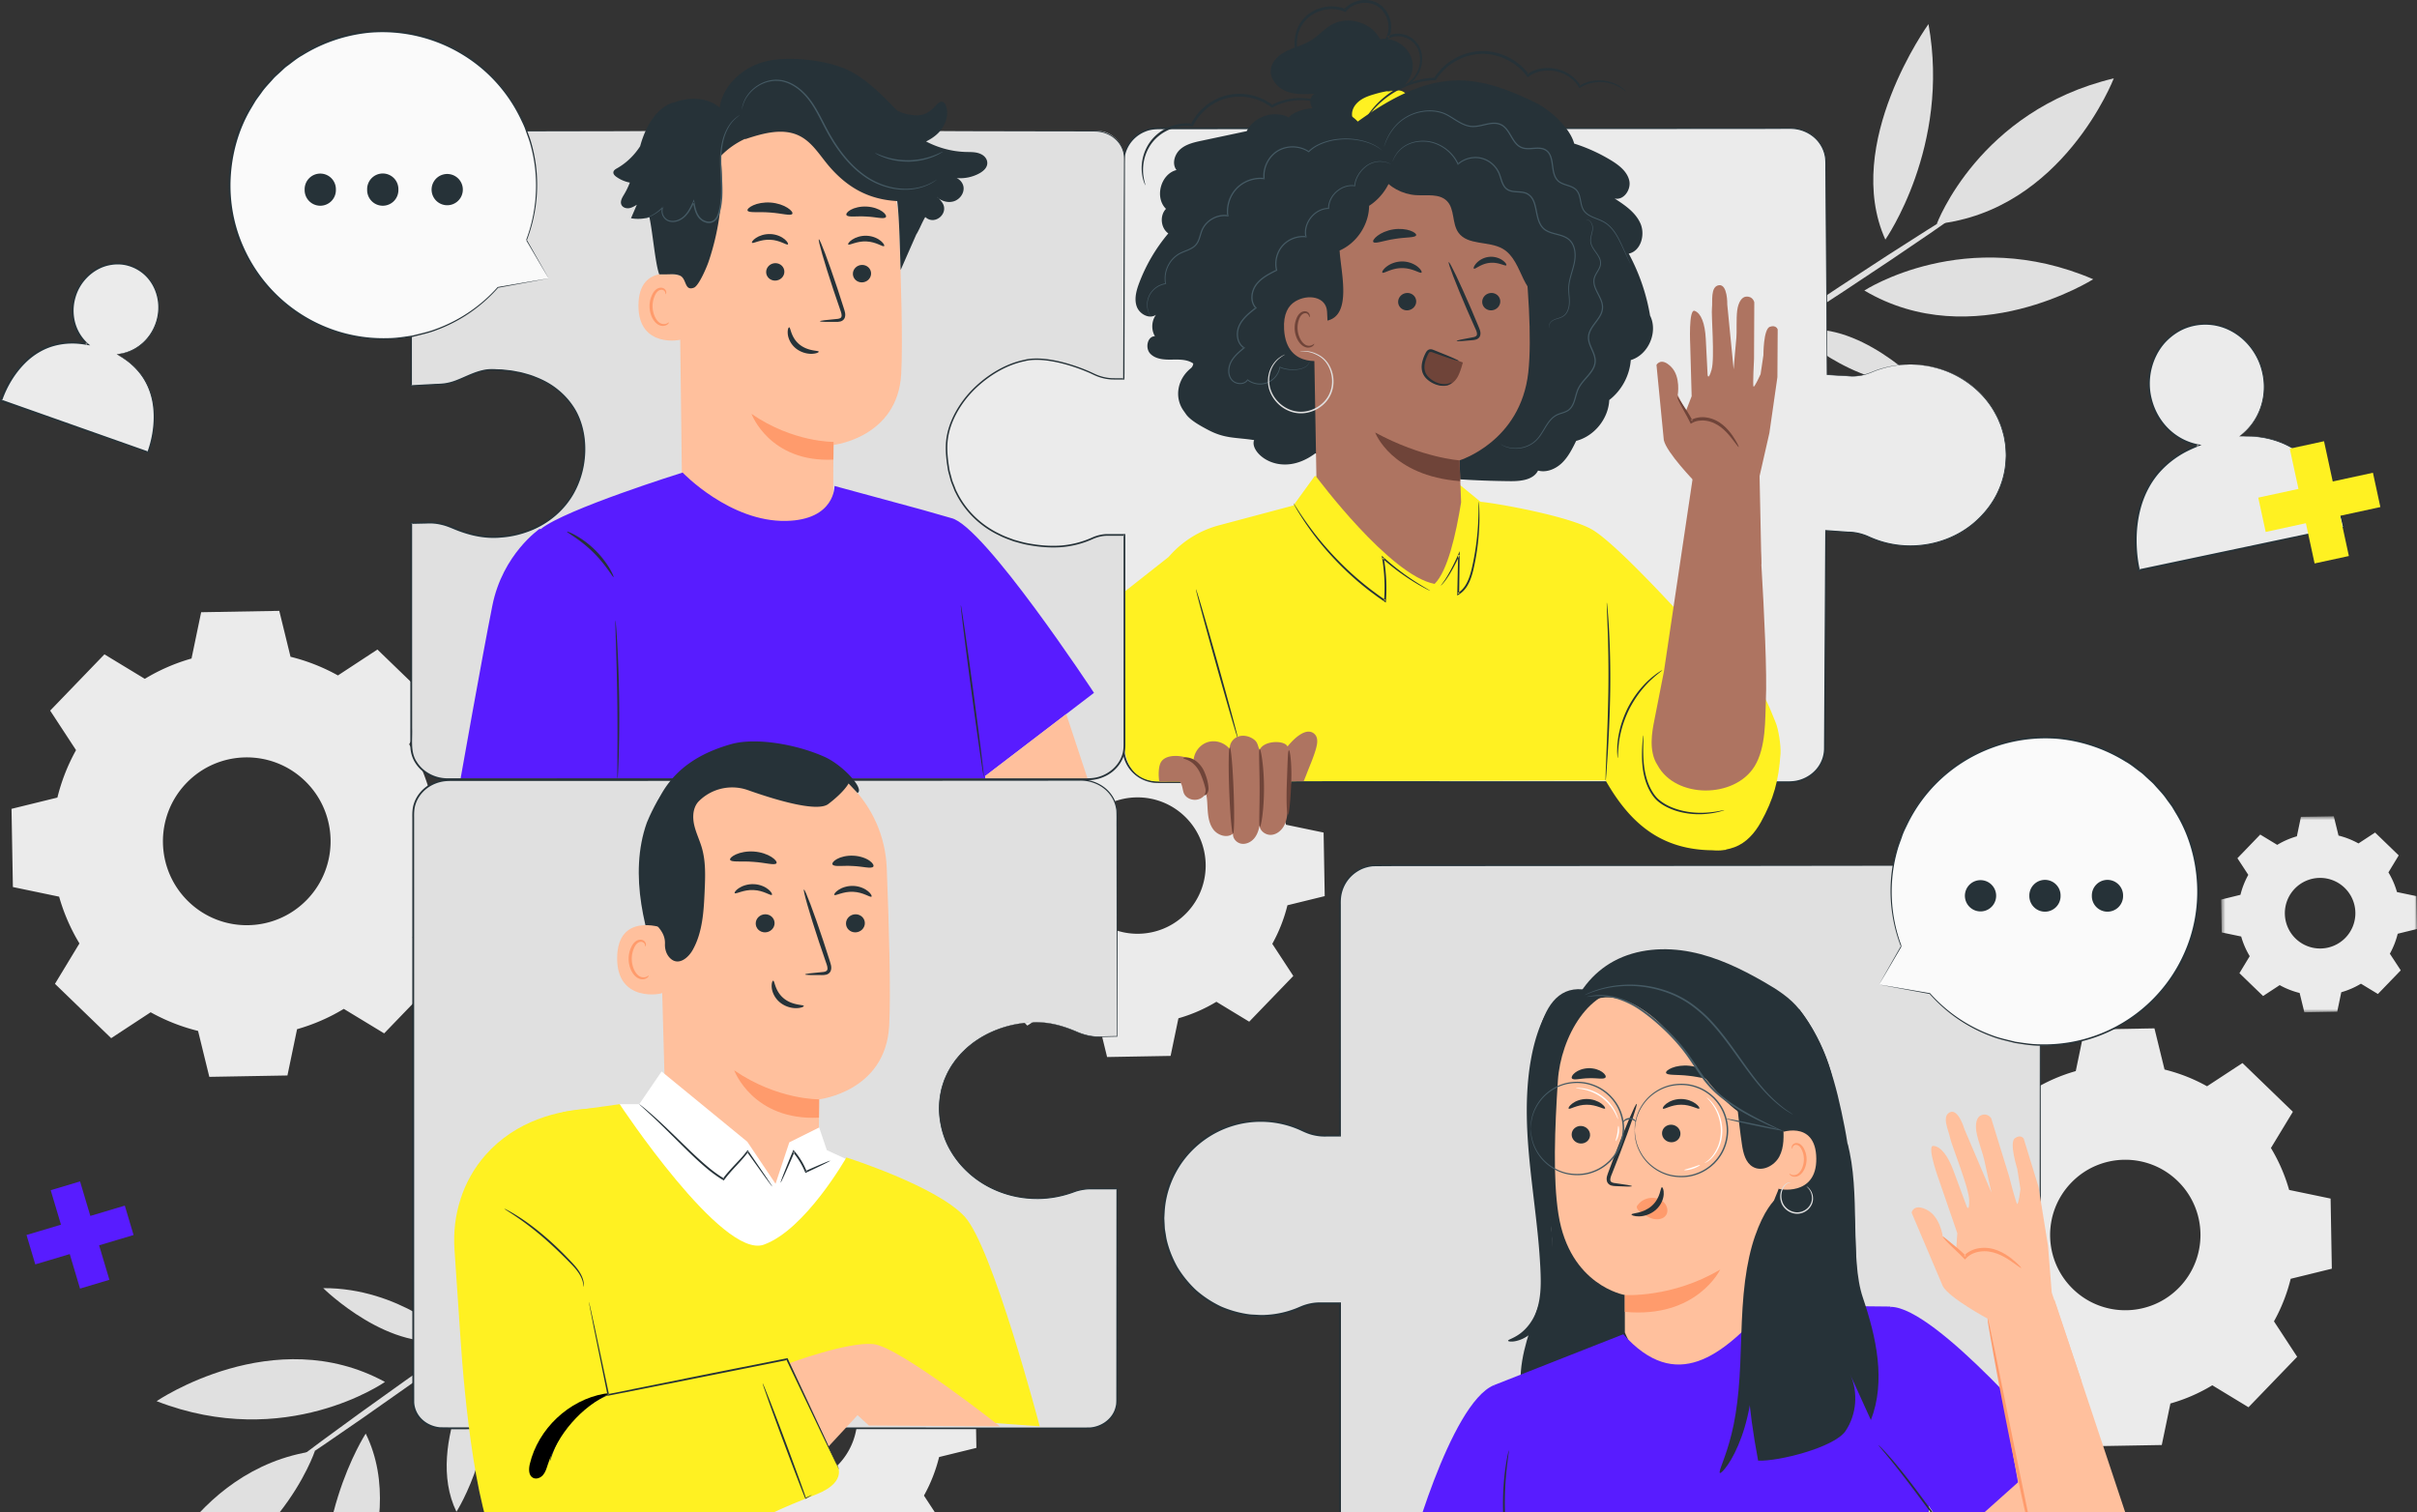 <svg width="473" height="296" fill="none" xmlns="http://www.w3.org/2000/svg"><rect width="100%" height="100%" fill="#333333" stroke="none"/><path fill-rule="evenodd" clip-rule="evenodd" d="M64.595 323c-5.163-23.786 6.976-42.44 6.976-42.44C80.66 299.036 64.595 323 64.595 323zm-1.348-70.902c14.923-.081 25.3 9.899 25.3 9.899-12.016 3.212-25.3-9.899-25.3-9.899zm31.813 11.637c3.532 17.589-5.733 32.126-5.733 32.126-6.526-13.433 5.732-32.126 5.732-32.126zm-38.834 23.574c-.192-.272 10.23-7.997 23.276-17.252 13.052-9.259 23.784-16.542 23.976-16.27.193.271-10.228 7.995-23.279 17.254-13.046 9.255-23.78 16.539-23.973 16.268z" fill="#E0E0E0"/><path fill-rule="evenodd" clip-rule="evenodd" d="M27.985 313.643s9.1-26.23 33.64-29.685c0 0-7.455 22.487-33.64 29.685zm2.661-39.428s22.926-15.63 44.689-3.761c0 0-19.378 13.606-44.689 3.761zm346.752-269.5c4.336 23.951-8.441 42.173-8.441 42.173-8.444-18.78 8.441-42.173 8.441-42.173zm-1.107 70.906c-14.917-.436-24.941-10.77-24.941-10.77 12.118-2.794 24.941 10.77 24.941 10.77zM344.9 62.888c-2.922-17.702 6.842-31.908 6.842-31.908 6.056 13.652-6.842 31.908-6.842 31.908zm39.626-22.213c.183.278-10.5 7.637-23.86 16.434-13.364 8.8-24.341 15.707-24.524 15.428-.183-.277 10.499-7.635 23.863-16.435 13.358-8.797 24.339-15.705 24.521-15.427z" fill="#E0E0E0"/><path fill-rule="evenodd" clip-rule="evenodd" d="M413.663 15.337s-10.003 25.898-34.649 28.5c0 0 8.23-22.215 34.649-28.5zm-4.025 39.312s-23.454 14.825-44.793 2.208c0 0 19.838-12.926 44.793-2.208z" fill="#E0E0E0"/><path fill-rule="evenodd" clip-rule="evenodd" d="M36.49 153.242c-6.294 6.525-6.111 16.919.407 23.219 6.518 6.299 16.904 6.116 23.196-.409 6.292-6.524 6.11-16.92-.408-23.219-6.518-6.299-16.902-6.116-23.196.409zm-8.152-20.389a37.407 37.407 0 019.143-3.977l1.884-9.059 15.29-.269 2.2 8.986a37.47 37.47 0 019.277 3.654l7.728-5.071 11.002 10.633-4.79 7.907a37.504 37.504 0 013.973 9.155l9.049 1.884.268 15.305-8.977 2.203a37.513 37.513 0 01-3.65 9.286l5.065 7.735-10.621 11.013-7.9-4.795a37.412 37.412 0 01-9.144 3.977l-1.884 9.058-15.29.269-2.2-8.987a37.444 37.444 0 01-9.277-3.653l-7.727 5.07-11.002-10.632 4.79-7.908a37.501 37.501 0 01-3.974-9.153l-9.049-1.885-.268-15.304 8.978-2.204a37.567 37.567 0 013.649-9.286l-5.064-7.734 10.62-11.013 7.901 4.795z" fill="#EBEBEB"/><mask id="a" style="mask-type:luminance" maskUnits="userSpaceOnUse" x="434" y="159" width="39" height="40"><path fill-rule="evenodd" clip-rule="evenodd" d="M434.674 159.748H473v38.365h-38.326v-38.365z" fill="#fff"/></mask><g mask="url(#a)"><path fill-rule="evenodd" clip-rule="evenodd" d="M449.076 173.922a6.911 6.911 0 00.171 9.767 6.897 6.897 0 009.758-.171 6.913 6.913 0 00-.172-9.768 6.895 6.895 0 00-9.757.172zm-3.429-8.577a15.79 15.79 0 013.846-1.673l.793-3.811 6.431-.113.926 3.781c1.348.332 2.661.844 3.903 1.537l3.25-2.134 4.628 4.473-2.015 3.327a15.775 15.775 0 011.672 3.85l3.806.794.113 6.438-3.776.926a15.783 15.783 0 01-1.535 3.906l2.13 3.255-4.468 4.632-3.323-2.017a15.768 15.768 0 01-3.846 1.673l-.793 3.811-6.432.113-.926-3.781a15.715 15.715 0 01-3.902-1.537l-3.251 2.134-4.628-4.473 2.015-3.327a15.796 15.796 0 01-1.672-3.85l-3.806-.793-.113-6.438 3.776-.927a15.763 15.763 0 011.536-3.906l-2.131-3.255 4.468-4.632 3.324 2.017z" fill="#EBEBEB"/></g><path fill-rule="evenodd" clip-rule="evenodd" d="M213.022 160.129c-5.115 5.303-4.967 13.752.331 18.871 5.297 5.12 13.738 4.971 18.852-.332 5.114-5.302 4.967-13.751-.331-18.871-5.298-5.119-13.738-4.971-18.852.332zm-6.625-16.571a30.462 30.462 0 017.431-3.232l1.53-7.363 12.427-.218 1.788 7.303a30.455 30.455 0 017.541 2.97l6.28-4.121 8.942 8.641-3.893 6.427a30.53 30.53 0 013.229 7.44l7.354 1.532.219 12.439-7.297 1.79a30.46 30.46 0 01-2.966 7.547l4.116 6.287-8.632 8.95-6.421-3.896a30.404 30.404 0 01-7.431 3.231l-1.531 7.363-12.427.218-1.788-7.304a30.422 30.422 0 01-7.54-2.969l-6.28 4.121-8.942-8.641 3.893-6.427a30.49 30.49 0 01-3.229-7.439l-7.355-1.533-.218-12.438 7.297-1.791a30.5 30.5 0 012.966-7.547l-4.117-6.287 8.632-8.95 6.422 3.897zm-61.544 124.556c-5.115 5.303-4.966 13.752.332 18.871 5.297 5.12 13.738 4.972 18.852-.331 5.114-5.303 4.966-13.752-.331-18.871-5.298-5.119-13.739-4.972-18.853.331zm-6.624-16.57a30.437 30.437 0 017.43-3.233l1.532-7.363 12.426-.218 1.789 7.304a30.4 30.4 0 017.539 2.969l6.281-4.121 8.941 8.642-3.892 6.426a30.488 30.488 0 013.228 7.44l7.355 1.532.219 12.439-7.297 1.791a30.438 30.438 0 01-2.966 7.546l4.116 6.287-8.632 8.951-6.421-3.897a30.414 30.414 0 01-7.432 3.232l-1.531 7.362-12.426.218-1.788-7.303a30.484 30.484 0 01-7.54-2.969l-6.281 4.12-8.941-8.641 3.893-6.427a30.493 30.493 0 01-3.23-7.439l-7.354-1.532-.218-12.439 7.296-1.791a30.516 30.516 0 012.966-7.546l-4.116-6.287 8.633-8.95 6.421 3.897zm267.102-20.073c-5.644 5.851-5.48 15.173.365 20.822 5.845 5.649 15.158 5.485 20.802-.367 5.643-5.851 5.48-15.173-.366-20.821-5.845-5.649-15.158-5.485-20.801.366zm-7.31-18.284a33.578 33.578 0 018.2-3.567l1.688-8.124 13.711-.24 1.974 8.058c2.873.708 5.674 1.8 8.32 3.276l6.93-4.547 9.865 9.536-4.295 7.09a33.643 33.643 0 013.563 8.209l8.115 1.69.241 13.726-8.051 1.975a33.634 33.634 0 01-3.273 8.327l4.542 6.937-9.525 9.876-7.084-4.3a33.537 33.537 0 01-8.2 3.566l-1.69 8.124-13.711.241-1.974-8.059a33.636 33.636 0 01-8.318-3.276l-6.93 4.546-9.866-9.534 4.295-7.092a33.603 33.603 0 01-3.563-8.208l-8.115-1.69-.241-13.725 8.051-1.976a33.657 33.657 0 013.273-8.327l-4.542-6.937 9.525-9.875 7.085 4.3zM438.206 85.41c3.699-2.59 5.684-7.417 4.636-12.372-1.376-6.488-7.419-10.705-13.5-9.416-6.077 1.288-9.89 7.594-8.514 14.083 1.061 4.999 4.894 8.618 9.379 9.44-16.37 6.221-11.618 24.464-11.618 24.464l40.055-8.491s-3.115-18.808-20.438-17.707z" fill="#EBEBEB"/><path fill-rule="evenodd" clip-rule="evenodd" d="M438.206 85.41l.547-.029c.357-.006.849-.08 1.54-.036 1.36.017 3.408.18 5.851 1.07 2.433.871 5.21 2.632 7.514 5.5 2.293 2.856 4.189 6.68 5.124 11.18l.027.131-.136.028-40.047 8.532-.173.037-.039-.169c-.434-1.874-.633-3.825-.645-5.818-.01-1.989.199-4.018.691-6.003.737-3.026 2.198-5.861 4.294-8.055a18.573 18.573 0 013.463-2.847c1.248-.804 2.587-1.41 3.927-1.952l.031.342c-2.316-.426-4.429-1.59-6.039-3.183-1.619-1.594-2.734-3.607-3.3-5.707-1.182-4.22.029-8.745 2.709-11.647 1.354-1.434 3.019-2.514 4.804-3.046a10.99 10.99 0 015.328-.263c3.43.693 6.078 2.944 7.596 5.395a12.235 12.235 0 011.58 3.805c.309 1.265.395 2.502.334 3.641a12.156 12.156 0 01-1.655 5.537c-.818 1.37-1.696 2.256-2.323 2.795-.31.285-.559.449-.733.572l-.27.19.238-.194c.161-.135.428-.333.723-.615a11.558 11.558 0 002.257-2.81 12.09 12.09 0 001.584-5.484 12.436 12.436 0 00-.355-3.585 12.036 12.036 0 00-1.574-3.73c-1.504-2.399-4.109-4.587-7.456-5.25a10.733 10.733 0 00-5.188.275c-1.734.524-3.349 1.58-4.662 2.977-2.599 2.83-3.771 7.239-2.61 11.35.553 2.044 1.642 4 3.216 5.545 1.567 1.546 3.618 2.672 5.86 3.08l.602.11-.571.233c-1.319.536-2.636 1.133-3.861 1.923a18.187 18.187 0 00-3.391 2.791c-2.049 2.149-3.479 4.92-4.204 7.895-.484 1.951-.691 3.951-.681 5.914.009 1.961.21 3.906.63 5.728l-.212-.13 40.064-8.453-.11.16c-.903-4.436-2.77-8.253-5.021-11.085-2.263-2.849-4.993-4.607-7.395-5.492a17.805 17.805 0 00-5.799-1.136c-.673-.053-1.225-.004-1.569-.018l-.515.002z" fill="#263238"/><path fill-rule="evenodd" clip-rule="evenodd" d="M464.378 92.522l-7.868 1.706-1.704-7.876-6.707 1.454 1.705 7.876-7.869 1.706 1.453 6.714 7.868-1.706 1.705 7.875 6.706-1.454-1.704-7.876 7.868-1.706-1.453-6.713z" fill="#FFF122"/><path fill-rule="evenodd" clip-rule="evenodd" d="M24.424 235.948l-6.744 2.015-2.012-6.75-5.748 1.717 2.012 6.75-6.744 2.015 1.716 5.754 6.744-2.015 2.012 6.751 5.749-1.717-2.012-6.751 6.743-2.014-1.716-5.755z" fill="#581CFF"/><path fill-rule="evenodd" clip-rule="evenodd" d="M22.83 69.326c3.355-.214 6.483-2.515 7.733-6.07 1.633-4.66-.58-9.682-4.944-11.217-4.362-1.535-9.225.996-10.858 5.656-1.26 3.59-.22 7.376 2.313 9.635C4.26 64.945.228 78.385.228 78.385l28.753 10.118s5.29-13.166-6.15-19.177z" fill="#EBEBEB"/><path fill-rule="evenodd" clip-rule="evenodd" d="M22.83 69.326l.365.192c.232.134.57.271.994.566a12.971 12.971 0 013.317 2.944c1.215 1.497 2.305 3.695 2.664 6.416.357 2.71.087 5.878-1.06 9.11l-.044.127-.132-.046L.17 78.555 0 78.497l.055-.164c.925-2.704 2.45-5.355 4.612-7.519 1.644-1.643 3.676-2.884 5.865-3.47a13.85 13.85 0 013.313-.47c1.109-.027 2.198.107 3.262.281l-.151.308c-1.315-1.173-2.213-2.74-2.622-4.386a9.454 9.454 0 01.11-4.929c.884-3.156 3.416-5.574 6.255-6.383 1.422-.389 2.906-.43 4.253-.074a8.228 8.228 0 013.504 1.907c1.92 1.779 2.734 4.245 2.75 6.398.029 2.184-.718 4.092-1.673 5.49a9.039 9.039 0 01-3.204 2.88 8.33 8.33 0 01-2.564.872c-.603.102-.917.073-.934.088-.02-.005.314-.032.923-.15a8.64 8.64 0 002.515-.918 8.99 8.99 0 003.116-2.873c.922-1.381 1.635-3.256 1.592-5.386-.031-2.1-.841-4.491-2.706-6.2a7.955 7.955 0 00-3.39-1.824c-1.3-.337-2.727-.291-4.096.088-2.734.79-5.17 3.13-6.017 6.18a9.116 9.116 0 00-.097 4.749c.397 1.581 1.262 3.084 2.521 4.206l.457.406-.607-.099c-1.044-.17-2.11-.299-3.19-.27a13.466 13.466 0 00-3.224.46c-2.125.57-4.098 1.773-5.705 3.379-2.11 2.106-3.622 4.736-4.522 7.363l-.113-.222L29.027 88.37l-.176.08c1.14-3.164 1.43-6.31 1.097-8.977-.334-2.685-1.385-4.856-2.565-6.349a13.327 13.327 0 00-3.239-2.972c-.405-.295-.78-.483-.99-.627l-.323-.2z" fill="#263238"/><path fill-rule="evenodd" clip-rule="evenodd" d="M393.517 169.354H269.301a7.065 7.065 0 00-7.062 7.068v45.837h-3.1c-1.443 0-2.851-.368-4.15-.997-3.403-1.647-7.36-2.322-11.535-1.613-8.283 1.408-14.746 8.292-15.661 16.652-1.258 11.506 7.71 21.239 18.948 21.239 2.733 0 5.326-.582 7.674-1.621 1.215-.537 2.517-.849 3.845-.849h3.979v44.701a7.065 7.065 0 007.062 7.068h124.216a5.753 5.753 0 005.75-5.756V175.11a5.753 5.753 0 00-5.75-5.756z" fill="#E0E0E0"/><path fill-rule="evenodd" clip-rule="evenodd" d="M393.517 169.354s.13 0 .388.01c.13-.001.289.016.48.048.192.02.412.065.658.134.962.246 2.479.949 3.503 2.705.501.862.813 1.988.767 3.221l.008 4.025.017 10.041.058 63.997.023 44.193.001 2.992a7.843 7.843 0 01-.116 1.528c-.117.501-.26 1.003-.504 1.462-.907 1.867-2.879 3.201-4.998 3.271l-12.499.019-26.077.007-55.992.011-29.618.003a7.497 7.497 0 01-3.716-.851c-1.13-.617-2.12-1.52-2.782-2.636-.689-1.101-1.033-2.401-1.057-3.698l-.004-3.812v-15.365l.001-25.589.181.182h-3.027c-.504.004-1.011-.013-1.498.018a8.8 8.8 0 00-1.46.22 9.792 9.792 0 00-1.408.445c-.45.186-.924.399-1.395.572-.947.354-1.92.635-2.908.833-.988.201-1.991.322-2.994.362-.502.03-1.004.017-1.505-.019-.5-.031-1.002-.043-1.5-.092a21.16 21.16 0 01-5.752-1.586 21.615 21.615 0 01-4.954-3.257 21.672 21.672 0 01-3.713-4.571c-.955-1.715-1.699-3.538-2.141-5.44-.115-.473-.166-.959-.252-1.437l-.116-.72c-.022-.242-.029-.485-.043-.727l-.073-1.452.08-1.45c.262-3.861 1.772-7.577 4.147-10.545 2.385-2.966 5.629-5.182 9.192-6.306a19.172 19.172 0 0113.527.725c.836.39 1.621.767 2.489.977a9.264 9.264 0 002.625.289l2.679.001-.167.167.012-38.403.001-4.564.002-2.262c-.016-.743.023-1.528.199-2.266a7.204 7.204 0 012.324-3.819 7.66 7.66 0 011.904-1.181 7.585 7.585 0 012.162-.527c5.839-.061 11.481-.012 16.979-.024l57.259.039 37.286.048 9.904.026 2.549.014c.572.004.864.014.864.014s-.292.009-.864.014c-.576.002-1.428.007-2.549.014l-9.904.026-37.286.047-57.259.039c-5.487.017-11.165-.025-16.954.038a7.311 7.311 0 00-2.072.508 7.32 7.32 0 00-1.823 1.134 6.902 6.902 0 00-2.224 3.659c-.168.716-.206 1.438-.189 2.197v2.262l.002 4.564.012 38.403v.168h-.168l-2.679.001a9.612 9.612 0 01-2.709-.298c-.887-.212-1.74-.619-2.542-.994a18.835 18.835 0 00-13.287-.706c-3.496 1.104-6.68 3.282-9.022 6.195-2.331 2.917-3.811 6.563-4.067 10.353l-.079 1.424.072 1.425c.015.238.02.477.043.714l.114.706c.085.47.135.947.247 1.412.435 1.865 1.165 3.654 2.103 5.338a21.299 21.299 0 003.646 4.485 21.235 21.235 0 004.862 3.195 20.829 20.829 0 005.644 1.556c.489.047.982.058 1.472.089.491.035.984.049 1.476.019.986-.04 1.969-.159 2.938-.356.969-.195 1.924-.47 2.853-.818.47-.172.91-.371 1.388-.569.473-.19.961-.345 1.46-.462a9.224 9.224 0 011.518-.228c.518-.033 1.018-.015 1.522-.02h3.209v41.136l.004 3.808c.024 1.234.349 2.468 1.004 3.513.628 1.061 1.569 1.917 2.642 2.504a7.124 7.124 0 003.545.809l29.618.002 55.992.011 26.077.008 12.484-.01c2.007-.063 3.876-1.327 4.737-3.096.233-.435.368-.91.48-1.385.087-.486.12-.962.111-1.468l.001-2.992.022-44.193.059-63.997.016-10.041.009-4.025c.051-1.226-.249-2.327-.74-3.185-1.001-1.739-2.496-2.448-3.449-2.705a4.177 4.177 0 00-.652-.142 3.112 3.112 0 00-.477-.058 14.591 14.591 0 01-.387-.028z" fill="#263238"/><path fill-rule="evenodd" clip-rule="evenodd" d="M363.231 245.879c-.305-8.463-.614-16.967-2.24-25.279-1.628-8.313-3.667-16.415-8.898-23.095l-48.935 2.602c-1.888 7.503-3.791 15.191-3.007 22.887.762 7.468 4.038 14.685 3.509 22.173-.373 5.291-2.621 10.238-4.28 15.278-1.659 5.04-2.722 10.637-.751 15.565.496 1.241 1.217 2.453 2.342 3.182 1.38.894 3.131.929 4.777.931 19.563.028 39.126-.419 58.667-1.339l-1.184-32.905z" fill="#263238"/><path fill-rule="evenodd" clip-rule="evenodd" d="M355.774 218.532c.301 10.421-4.146 20.887-11.867 27.933l-5.304-15.289" fill="#263238"/><path fill-rule="evenodd" clip-rule="evenodd" d="M315.785 188.12c4.554-2.476 10.054-2.832 15.143-1.818 5.088 1.013 9.829 3.304 14.32 5.89 2.52 1.45 5.033 3.046 6.845 5.313 3.306 4.139 6.574 10.936 6.893 16.214.258 4.267-1.385 14.95-3.198 18.826-1.663 3.557-9.449 6.265-13.291 7.143l-35.262-40.803c1.245-4.533 4.406-8.512 8.55-10.765z" fill="#263238"/><path fill-rule="evenodd" clip-rule="evenodd" d="M309.706 193.623l8.453-1.504c-4.621 10.949-5.873 35.988-8.517 47.569-3.116-4.499-10.352-18.2-9.964-23.65.387-5.449-.016-23.344 10.028-22.415z" fill="#263238"/><path fill-rule="evenodd" clip-rule="evenodd" d="M349.781 211.813c-.374-6.267-4.662-11.62-10.777-13.171l-19.549-4.963c-8.413-.904-14.031 9.393-14.582 17.794-.612 9.334-.989 19.184.107 26.151 2.204 14.011 12.99 15.817 12.99 15.817.001-.02.002 3.235.009 7.326l.22.515c5.002 11.739 21.522 12.279 27.289.893l4.345-50.157c.006-.247-.029.177-.052-.205z" fill="#FFC09D"/><path fill-rule="evenodd" clip-rule="evenodd" d="M307.572 221.977c-.036.949.741 1.761 1.736 1.816.993.055 1.829-.666 1.865-1.615.036-.949-.742-1.762-1.735-1.817-.995-.056-1.831.667-1.866 1.616zm-.585-5.016c.223.234 1.593-.769 3.535-.76 1.941-.018 3.364.979 3.576.743.104-.105-.124-.528-.743-.979-.61-.449-1.652-.887-2.862-.885-1.21.004-2.229.445-2.815.898-.598.454-.801.877-.691.983zm18.27 4.771c-.036.949.742 1.761 1.737 1.816.992.056 1.828-.666 1.865-1.615.036-.948-.742-1.761-1.736-1.817-.994-.055-1.83.668-1.866 1.616zm.179-4.771c.224.235 1.596-.77 3.536-.76 1.941-.018 3.365.979 3.576.743.103-.104-.122-.528-.743-.978-.61-.45-1.652-.888-2.862-.886-1.21.005-2.229.445-2.815.897-.597.455-.801.879-.692.984zm-6.073 15.18c.009-.109-1.198-.319-3.155-.573-.495-.052-.965-.151-1.047-.488-.116-.357.092-.889.334-1.462l1.475-3.755c2.049-5.347 3.534-9.744 3.317-9.824-.217-.08-2.055 4.188-4.104 9.535-.493 1.318-.965 2.575-1.414 3.778-.189.561-.513 1.196-.261 1.936.133.37.496.638.814.724.318.097.597.103.842.118 1.969.11 3.191.121 3.199.011z" fill="#263238"/><path fill-rule="evenodd" clip-rule="evenodd" d="M336.641 248.458s-4.582 9.62-18.667 8.278l-.004-3.294s9.276.606 18.671-4.984z" fill="#FF9B6C"/><path fill-rule="evenodd" clip-rule="evenodd" d="M326.046 209.976c.189.526 2.13.281 4.408.559 2.285.233 4.121.901 4.425.431.135-.226-.184-.721-.926-1.231-.735-.51-1.91-.995-3.278-1.15-1.368-.152-2.621.061-3.452.395-.837.334-1.259.746-1.177.996zm-18.426 1.072c.341.44 1.68-.013 3.29-.031 1.608-.074 2.971.302 3.286-.157.138-.223-.076-.663-.67-1.08-.586-.415-1.567-.756-2.673-.725-1.106.033-2.065.428-2.626.877-.57.45-.757.902-.607 1.116z" fill="#263238"/><path fill-rule="evenodd" clip-rule="evenodd" d="M308.697 198.681c.861-2.107 3.185-3.373 5.469-3.488 2.284-.115 4.514.745 6.493 1.883 8.384 4.822 12.693 16.468 20.977 21.457 2.037 1.226 4.689.103 6.422 1.727 1.732 1.626 2.857 4.223 1.898 6.392 1.113-1.519 2.241-3.066 2.874-4.837s.713-3.831-.232-5.459c-.717-1.236-1.983-2.179-2.33-3.564-.306-1.217.177-2.49.124-3.744-.054-1.277-.658-2.461-1.289-3.573-3.245-5.71-7.709-10.875-13.457-14.087-3.756-2.097-8.05-3.324-12.355-3.178-4.305.146-8.604 1.72-11.754 4.642-1.853 1.718-3.801 3.497-2.84 5.829z" fill="#263238"/><path fill-rule="evenodd" clip-rule="evenodd" d="M347.855 221.997c.148-.403 7.491-3.039 7.589 4.727.094 7.544-7.557 6.059-7.572 5.842-.015-.216-.017-10.569-.017-10.569z" fill="#FFC09D"/><path fill-rule="evenodd" clip-rule="evenodd" d="M350.184 229.687c.033-.024.133.091.358.19.218.097.593.162.987.011.799-.3 1.461-1.572 1.486-2.931a4.345 4.345 0 00-.388-1.879c-.237-.55-.6-.932-1.003-1a.673.673 0 00-.776.368c-.1.212-.051.362-.091.376-.021.019-.164-.126-.106-.438a.84.84 0 01.295-.475.997.997 0 01.728-.199c.585.035 1.117.565 1.391 1.157.307.594.492 1.327.478 2.099-.035 1.52-.804 2.95-1.897 3.276-.532.143-.978-.013-1.21-.189-.236-.184-.277-.352-.252-.366z" fill="#FF9B6C"/><path fill-rule="evenodd" clip-rule="evenodd" d="M350.872 218.119c-.006.011-.164-.077-.458-.253-.29-.184-.738-.429-1.272-.805-1.059-.762-2.529-1.97-4.093-3.708-1.574-1.727-3.22-3.969-5.006-6.469-1.789-2.496-3.753-5.258-6.258-7.753-1.275-1.219-2.616-2.313-4.037-3.175a19.7 19.7 0 00-4.362-1.969 21.683 21.683 0 00-8.032-.981 20.776 20.776 0 00-5.381 1.049c-.623.188-1.084.397-1.405.518-.319.125-.49.185-.495.174-.005-.01.156-.092.467-.238.313-.142.768-.371 1.388-.581a19.784 19.784 0 015.408-1.166c2.333-.19 5.177-.01 8.146.922a19.788 19.788 0 014.441 1.984c1.451.873 2.814 1.983 4.105 3.217 2.535 2.525 4.5 5.31 6.275 7.814 1.771 2.513 3.39 4.756 4.929 6.493a28.047 28.047 0 003.99 3.761c.518.39.951.651 1.229.853.281.195.427.303.421.313z" fill="#455A64"/><path fill-rule="evenodd" clip-rule="evenodd" d="M348.965 220.254c.119 2.06.214 4.236-.743 6.067-.957 1.831-3.37 3.077-5.17 2.052-1.47-.834-1.909-2.706-2.158-4.372-.719-4.805-1.049-9.662-1.81-14.461l9.881 10.714z" fill="#263238"/><path fill-rule="evenodd" clip-rule="evenodd" d="M310.564 195.092c.008.044.67-.126 1.885-.164 1.208-.032 2.993.126 5.018.912 1.008.391 2.082.91 3.144 1.611 1.063.698 2.147 1.537 3.242 2.464 2.176 1.87 4.429 4.119 6.35 6.81.963 1.346 1.817 2.729 2.741 4.011.915 1.285 1.934 2.446 3.039 3.4 2.205 1.906 4.475 3.241 6.408 4.266 1.94 1.02 3.562 1.734 4.68 2.229l1.297.549c.299.121.459.178.465.165.006-.014-.142-.097-.429-.243l-1.263-.621c-1.096-.539-2.696-1.294-4.607-2.343-1.904-1.052-4.135-2.402-6.291-4.295-1.073-.941-2.06-2.076-2.96-3.349-.908-1.267-1.759-2.653-2.733-4.015-1.949-2.73-4.232-4.99-6.442-6.862-1.114-.929-2.214-1.762-3.305-2.461a16.475 16.475 0 00-3.23-1.596c-2.08-.766-3.908-.881-5.131-.797a8.82 8.82 0 00-1.403.195c-.315.074-.479.12-.475.134z" fill="#455A64"/><path fill-rule="evenodd" clip-rule="evenodd" d="M371.104 285.614l22.505 23.994c3.714 3.96 6.408 7.577 11.672 8.958 3.686.967 9.473.463 11.383-1.969 2.618-3.336 3.867-10.179.998-14.588-2.868-4.409-23.017-24.032-23.017-24.032l-23.541 7.637z" fill="#FFC09D"/><path fill-rule="evenodd" clip-rule="evenodd" d="M402.276 283.526s-23.387-27.767-32.277-27.767c0 0-5.622 9.847-5.808 15.216-.186 5.368 17.991 30.507 17.991 30.507l20.094-17.956z" fill="#581CFF"/><path fill-rule="evenodd" clip-rule="evenodd" d="M377.367 292.558l-7.43-36.86-24.047-.249c-8.859 10.027-17.909 17.21-28.221 5.675l-25.322 9.967 6.582 35.797 76.374-.049c2.977-9.811 2.064-14.281 2.064-14.281z" fill="#581CFF"/><path fill-rule="evenodd" clip-rule="evenodd" d="M275.314 306.839c0-1.481 8.475-32.23 17.033-35.748l6.609 10.152 1.864 25.626-25.506-.03z" fill="#581CFF"/><path fill-rule="evenodd" clip-rule="evenodd" d="M382.183 301.482c-.02.015-.242-.232-.626-.693a75.581 75.581 0 01-1.582-1.985c-1.316-1.692-3.077-4.071-5.032-6.688-1.956-2.618-3.769-4.952-5.129-6.603a137.249 137.249 0 00-1.622-1.947c-.386-.458-.591-.72-.572-.737.018-.017.259.212.678.642a43.939 43.939 0 011.713 1.875c1.414 1.613 3.266 3.93 5.224 6.55 1.957 2.621 3.684 5.023 4.946 6.753l1.488 2.053c.35.487.533.764.514.78zm-86.331 5.723c-.025.005-.121-.309-.275-.886a36.42 36.42 0 01-.552-2.465 51.352 51.352 0 01-.884-8.286c-.079-3.26.168-6.21.473-8.321.151-1.056.3-1.906.429-2.489.126-.583.206-.903.231-.898.025.005-.009.334-.091.922a82.103 82.103 0 00-.313 2.497 62.264 62.264 0 00-.365 8.28c.083 3.238.432 6.155.774 8.251.17 1.047.322 1.894.437 2.478.111.584.16.911.136.917zm-.719-44.808c.01.092.264.168.751.154.487-.009 1.207-.149 2.065-.529a8.723 8.723 0 002.723-2.027c.9-.972 1.735-2.312 2.272-3.883.554-1.571.848-3.364.956-5.243.105-1.886.069-3.84-.006-5.911-.163-4.134-.653-8.635-1.198-13.311-.546-4.678-1.05-9.1-1.252-13.121-.211-4.02-.147-7.637.128-10.657.532-6.046 1.803-9.665 1.378-9.822-.093-.035-.264.156-.507.555a12.9 12.9 0 00-.417.755c-.148.306-.303.664-.476 1.07-.669 1.625-1.465 4.069-1.993 7.18-.55 3.106-.83 6.863-.76 11.009.061 4.148.497 8.67 1.044 13.358.546 4.689 1.107 9.113 1.409 13.138.145 2.007.267 3.935.267 5.682.001 1.749-.156 3.341-.517 4.726-.684 2.782-2.312 4.606-3.609 5.537-1.322.935-2.294 1.111-2.258 1.34z" fill="#263238"/><path fill-rule="evenodd" clip-rule="evenodd" d="M320.498 235.841c.659-.94 1.856-1.489 3.069-1.406.841.057 1.704.427 2.24 1.086.535.659.679 1.619.242 2.284-.493.75-1.575.96-2.507.735-.932-.225-1.748-.798-2.525-1.37-.215-.159-.435-.324-.574-.547-.139-.223-.178-.52-.025-.715" fill="#FF9B6C"/><path fill-rule="evenodd" clip-rule="evenodd" d="M325.235 232.352c-.314-.007-.237 2.079-1.973 3.629-1.733 1.554-3.977 1.407-3.982 1.699-.024.132.514.386 1.457.375.927-.004 2.266-.352 3.328-1.3 1.06-.95 1.483-2.18 1.521-3.038.046-.875-.208-1.383-.351-1.365zm36.303-8.647c2.652 9.639.402 22.523 3.024 30.263 2.622 7.74 4.532 16.329 1.566 23.945l-4.084-8.999c1.648 3.532 1.302 7.911-.882 11.143-2.184 3.232-13.191 5.987-17.101 5.801-3.958-20.897-2.865-36.877 3.969-53.031l5.277 5.838 4.753-2.036 3.478-12.924z" fill="#263238"/><path fill-rule="evenodd" clip-rule="evenodd" d="M319.914 221.243c.048.005-.013-.805.338-2.191.164-.694.495-1.513 1.014-2.379a8.947 8.947 0 012.294-2.528c1.018-.756 2.299-1.398 3.777-1.656 1.468-.249 3.124-.201 4.7.396.793.275 1.558.69 2.261 1.213.363.249.68.56 1.013.859.3.332.616.655.875 1.031 1.099 1.456 1.718 3.326 1.736 5.254-.017 1.928-.636 3.799-1.736 5.256-.258.375-.574.699-.875 1.031-.332.299-.65.61-1.013.858a8.429 8.429 0 01-2.261 1.214c-1.576.597-3.233.645-4.701.396-1.478-.258-2.759-.901-3.776-1.657a8.975 8.975 0 01-2.295-2.526c-.518-.867-.849-1.686-1.013-2.38-.351-1.386-.29-2.196-.338-2.191a.572.572 0 00-.007.147l.007.431c0 .19.011.424.057.698.038.275.073.594.172.942.15.707.469 1.544.984 2.434a9.05 9.05 0 002.309 2.606c1.032.784 2.341 1.454 3.856 1.729 1.506.266 3.208.227 4.835-.381a8.676 8.676 0 002.334-1.242c.375-.256.704-.574 1.047-.882.311-.341.637-.675.905-1.062 1.137-1.499 1.78-3.431 1.797-5.421-.017-1.989-.661-3.921-1.797-5.42-.268-.386-.595-.721-.906-1.061-.343-.308-.671-.627-1.046-.882a8.673 8.673 0 00-2.334-1.241c-1.627-.608-3.329-.648-4.834-.382-1.515.275-2.824.945-3.856 1.728a9.038 9.038 0 00-2.309 2.607c-.515.89-.835 1.727-.985 2.434-.099.348-.134.667-.172.942a4.172 4.172 0 00-.057.699l-.007.431c0 .096.002.146.007.146zm-20.366-.39c.049.005-.012-.806.339-2.192.163-.694.495-1.512 1.013-2.379a8.98 8.98 0 012.295-2.527c1.017-.756 2.299-1.398 3.777-1.656 1.467-.249 3.123-.201 4.699.396a8.382 8.382 0 012.261 1.213c.364.249.681.559 1.013.858.301.332.617.656.876 1.031 1.099 1.456 1.718 3.327 1.736 5.254-.017 1.928-.636 3.8-1.736 5.256-.259.376-.574.7-.875 1.031-.332.299-.65.611-1.014.859a8.399 8.399 0 01-2.261 1.214c-1.576.597-3.232.644-4.7.396-1.478-.258-2.759-.901-3.777-1.657a8.988 8.988 0 01-2.294-2.527c-.518-.867-.85-1.686-1.013-2.379-.351-1.386-.29-2.196-.339-2.191a.624.624 0 00-.007.146c.003.114.005.255.007.431.001.19.012.424.058.698.037.276.073.595.172.943.149.706.47 1.543.984 2.433a9.025 9.025 0 002.309 2.607c1.032.783 2.341 1.453 3.856 1.729 1.505.266 3.208.226 4.835-.382a8.673 8.673 0 002.334-1.241c.375-.256.703-.575 1.047-.883.311-.34.636-.675.905-1.062 1.137-1.499 1.78-3.431 1.797-5.421-.018-1.989-.661-3.92-1.797-5.42-.269-.386-.595-.72-.906-1.061-.343-.307-.671-.626-1.047-.881a8.643 8.643 0 00-2.333-1.242c-1.627-.607-3.329-.647-4.834-.382-1.516.276-2.824.945-3.856 1.729a9.02 9.02 0 00-2.309 2.606c-.515.89-.835 1.728-.985 2.434-.099.348-.135.668-.172.942a4.305 4.305 0 00-.058.699 30.25 30.25 0 01-.007.431c0 .097.003.147.007.147z" fill="#455A64"/><path fill-rule="evenodd" clip-rule="evenodd" d="M317.527 219.73c.037.023.145-.116.356-.277.208-.162.539-.338.93-.37.392-.03.747.094.977.221.235.126.362.246.396.218.028-.02-.047-.195-.283-.386a1.604 1.604 0 00-1.112-.338c-.475.039-.85.285-1.046.507-.202.225-.25.409-.218.425zm20.239-.794c-.016.077 2.447.659 5.5 1.301 3.054.641 5.544 1.099 5.56 1.021.016-.077-2.446-.66-5.5-1.301-3.054-.641-5.544-1.098-5.56-1.021z" fill="#455A64"/><path fill-rule="evenodd" clip-rule="evenodd" d="M333.591 227.573c.004.013.213-.036.543-.23.327-.195.764-.548 1.194-1.076a7.786 7.786 0 001.2-2.054 8.242 8.242 0 00.524-2.864c.005-2.09-.762-3.895-1.545-4.991a7.377 7.377 0 00-1.041-1.215c-.287-.247-.451-.376-.463-.361-.046.046.626.563 1.335 1.688.721 1.099 1.431 2.857 1.426 4.879a8.322 8.322 0 01-.484 2.771 8.146 8.146 0 01-1.113 2.022 5.441 5.441 0 01-1.094 1.109c-.301.215-.492.298-.482.322zm-3.991 1.415c.008.075.759.045 1.633-.238.875-.279 1.5-.692 1.463-.758-.039-.072-.705.217-1.552.486-.845.274-1.555.429-1.544.51zm-21.203-16.022c-.001.049.616.051 1.574.26a9.206 9.206 0 013.45 1.545 9.159 9.159 0 012.502 2.826c.484.849.667 1.435.714 1.419.017-.006-.009-.157-.089-.424a6.894 6.894 0 00-.445-1.091 8.421 8.421 0 00-2.511-2.959 8.486 8.486 0 00-3.583-1.515 7.036 7.036 0 00-1.179-.102c-.279.003-.433.023-.433.041zm7.783 10.339c.065.037.448-.564.598-1.415.154-.85.002-1.545-.072-1.532-.083.008-.064.68-.212 1.483-.139.804-.39 1.427-.314 1.464z" fill="#fff"/><path fill-rule="evenodd" clip-rule="evenodd" d="M336.59 288.269c.158.098.743-.457 1.558-1.643.822-1.179 1.798-3.034 2.672-5.454.881-2.418 1.577-5.408 2.034-8.743.458-3.337.663-7.012.782-10.829.117-3.808.224-7.401.501-10.636.275-3.233.704-6.111 1.266-8.482 1.089-4.756 2.556-7.486 2.162-7.715-.16-.095-.733.471-1.528 1.668-.801 1.194-1.747 3.062-2.588 5.492-.85 2.427-1.513 5.421-1.946 8.757-.433 3.338-.623 7.011-.74 10.825-.119 3.802-.241 7.392-.541 10.621-.299 3.228-.757 6.1-1.35 8.461-1.149 4.739-2.672 7.441-2.282 7.678z" fill="#263238"/><path fill-rule="evenodd" clip-rule="evenodd" d="M353.537 232.19c-.017.021.171.151.423.461.244.309.547.827.619 1.531a2.664 2.664 0 01-.812 2.217c-.648.651-1.713 1.049-2.755.771-1.041-.255-1.86-1.032-2.174-1.894a3.442 3.442 0 01-.001-2.411c.244-.667.668-1.097 1.019-1.269.354-.179.595-.126.593-.157.001-.008-.054-.028-.165-.034a1.104 1.104 0 00-.474.09c-.396.153-.879.599-1.162 1.296a3.578 3.578 0 00-.058 2.578c.33.945 1.216 1.801 2.352 2.078a3.089 3.089 0 001.681-.045c.523-.169.98-.459 1.332-.817.354-.356.6-.779.733-1.205.127-.428.148-.85.093-1.222a2.905 2.905 0 00-.735-1.579c-.291-.301-.503-.4-.509-.389z" fill="#E0E0E0"/><path fill-rule="evenodd" clip-rule="evenodd" d="M401.518 252.956l-.721-9.141-1.868-11.542-2.899-9.454s-.59-.896-1.737-.048c-1.146.848.484 6.001.484 6.001l.62 3.941s-.387 3.134-.645 2.901c-.258-.233-1.605-5.497-1.605-5.497l-3.467-11.243s-.663-1.182-2.033-.585c-.761.332-1.151 1.527-.869 3.219.283 1.692 1.34 4.482 1.523 5.441.184.958 1.429 6.473 1.429 6.473l-5.289-12.425s-1.175-4.102-2.859-3.313c-1.685.788-.192 3.661.028 4.949.219 1.288 3.699 9.759 3.751 12.219.052 2.461-.47 1.284-.47 1.284l-2.592-7.001c-1.143-3.086-2.549-4.794-3.955-4.878-1.406-.083 1.243 7.069 1.243 7.069l3.452 10.021-.226 3.332-2.621-2.696s-.485-3.849-3.08-5.196c-2.637-1.369-3.024.526-3.024.526l6.13 14.438c1.331 2.325 8.76 6.327 8.76 6.327l2.856 14.83 15.526-2.587-5.842-17.365z" fill="#FFC09D"/><path fill-rule="evenodd" clip-rule="evenodd" d="M395.544 248.148c-.069.083-.875-.573-2.237-1.492-1.338-.879-3.436-2.081-5.871-1.709-1.074.155-2.037.626-2.669 1.303l-.232.249-.256-.269c-1.124-1.187-2.303-2.201-3.02-2.946-.749-.739-1.134-1.25-1.067-1.301.051-.037.507.354 1.33 1.012.814.69 1.963 1.541 3.262 2.845l-.487-.02c.717-.815 1.836-1.374 3.037-1.545 1.331-.204 2.629.04 3.681.475 1.059.429 1.905 1.004 2.574 1.515 1.325 1.046 2.007 1.823 1.955 1.883z" fill="#FF9B6C"/><path fill-rule="evenodd" clip-rule="evenodd" d="M397.79 306.058l-8.301-46.21 12.568-5.453 16.961 50.933-21.228.73z" fill="#FFC09D"/><path fill-rule="evenodd" clip-rule="evenodd" d="M398.961 306.484c-.04.01-.236-.656-.556-1.865a201.581 201.581 0 01-1.266-5.146c-1.028-4.355-2.342-10.395-3.697-17.084a894.622 894.622 0 01-3.3-17.165 9378.83 9378.83 0 00-.911-5.217c-.201-1.235-.293-1.921-.252-1.929.04-.008.21.664.482 1.885l1.098 5.181 3.472 17.127 3.522 17.111 1.08 5.184c.25 1.226.369 1.909.328 1.918z" fill="#FF9B6C"/><path fill-rule="evenodd" clip-rule="evenodd" d="M373.851 71.329c-2.687 0-5.239.542-7.548 1.508-1.195.5-2.476.79-3.783.79l-4.96-.294-.246-41.656c0-3.633-3.11-6.578-6.946-6.578l-5.5.02H226.593c-3.714 0-6.724 2.945-6.724 6.577v41.388h-2.952a9.044 9.044 0 01-3.951-.928c-3.124-1.515-8.952-3.463-12.927-2.802-7.887 1.31-15.898 9.259-15.899 17.088 0 13.126 10.271 21.353 20.972 21.353 2.602 0 5.071-.542 7.307-1.508 1.156-.501 1.976-.779 3.241-.779l4.209-.012v40.986c0 3.633 3.01 6.578 6.724 6.578h123.555c3.836 0 6.946-2.945 6.946-6.578l.22-42.626 4.342.304c1.42 0 2.805.343 4.083.928 3.347 1.533 7.239 2.161 11.346 1.501 8.148-1.31 14.506-7.716 15.405-15.496 1.238-10.706-7.584-19.764-18.639-19.764z" fill="#EBEBEB"/><path fill-rule="evenodd" clip-rule="evenodd" d="M373.851 71.329s.429.011 1.272.048l.709.032c.262.026.546.078.856.122l1.005.151c.361.053.732.177 1.135.271 1.607.384 3.563 1.12 5.614 2.444 2.029 1.325 4.216 3.245 5.832 6.014.385.7.801 1.41 1.092 2.206.362.767.571 1.611.822 2.464.12.428.164.88.252 1.328l.117.678c.03.229.031.462.048.695.023.467.065.939.071 1.416l-.083 1.45c-.156 1.95-.693 3.961-1.616 5.883-.92 1.924-2.268 3.733-3.947 5.303-3.332 3.17-8.227 5.195-13.495 5.115a19.59 19.59 0 01-7.868-1.772c-1.248-.569-2.622-.907-4.039-.905l-4.322-.299.124-.116-.098 21.599-.054 11.707-.029 6.068-.014 3.088a6.455 6.455 0 01-.706 3.074c-.954 1.926-2.902 3.302-5.041 3.688-1.083.192-2.164.103-3.238.125l-3.252.002-13.333.005-28.126.009-61.4.014-8.097.001-4.08.001h-2.047c-.684-.004-1.362.017-2.07-.041-1.396-.155-2.755-.723-3.819-1.658a6.704 6.704 0 01-2.166-3.58c-.157-.691-.182-1.422-.171-2.106v-6.266l-.002-34.091.182.183-4.332.014a6.194 6.194 0 00-2.109.386c-.683.244-1.364.579-2.083.825a18.425 18.425 0 01-4.465.989c-.766.063-1.54.117-2.31.059-.771-.039-1.546-.05-2.31-.19-6.594-.832-12.623-4.971-15.711-10.748-1.545-2.882-2.375-6.107-2.529-9.332-.172-1.607.044-3.262.482-4.808.201-.785.53-1.523.837-2.267.375-.71.719-1.44 1.176-2.1.408-.692.92-1.308 1.397-1.948.535-.592 1.036-1.215 1.625-1.752a21.32 21.32 0 013.723-2.946c1.326-.865 2.77-1.532 4.257-2.042 1.481-.51 3.06-.83 4.633-.766 3.139.12 6.149 1.003 9.002 2.114.713.28 1.418.604 2.1.927a9.11 9.11 0 002.126.67c.734.146 1.468.15 2.229.142h2.262l-.177.178.007-39.71c.011-.806-.029-1.593.044-2.421a6.498 6.498 0 01.721-2.334 6.901 6.901 0 013.56-3.178 6.706 6.706 0 012.359-.48c.796-.02 1.573-.005 2.358-.01 1.565.002 3.122.002 4.674.002l18.278.005 65.58.028c9.823.005 19.05.01 27.62.016l3.183-.009 1.568-.004a13.416 13.416 0 011.563.05c2.075.237 4.007 1.37 5.111 3.057a6.5 6.5 0 011.043 2.762c.103.985.045 1.93.068 2.877l.028 5.534.159 34.064-.052-.055 3.945.24a9.19 9.19 0 003.361-.24c1.009-.25 1.862-.695 2.689-.953a19.411 19.411 0 015.284-.985c.675-.026 1.008-.011 1.008-.011l-1.007.04a19.817 19.817 0 00-5.262 1.023c-.82.26-1.671.71-2.691.967a9.28 9.28 0 01-3.386.257l-3.948-.227-.052-.003v-.052l-.244-34.064-.037-5.534c-.024-.94.03-1.913-.071-2.851a6.288 6.288 0 00-1.014-2.67c-1.069-1.63-2.945-2.727-4.957-2.953a13.14 13.14 0 00-1.538-.047l-1.568.007-3.183.013-27.619.017-65.581.027-18.278.005-4.674.002c-1.565.033-3.161-.157-4.594.467a6.565 6.565 0 00-3.384 3.024 6.182 6.182 0 00-.683 2.214c-.069.766-.031 1.585-.041 2.383l.007 39.71v.177h-2.439c-.746.008-1.535.005-2.293-.146a9.489 9.489 0 01-2.21-.696 33.835 33.835 0 00-2.084-.92c-2.822-1.1-5.814-1.973-8.879-2.087-1.529-.062-3.05.247-4.51.748-1.457.5-2.876 1.155-4.179 2.006a21.013 21.013 0 00-3.662 2.9c-.58.528-1.072 1.14-1.598 1.723-.468.629-.973 1.234-1.373 1.913-.448.648-.785 1.362-1.151 2.058-.299.729-.623 1.45-.818 2.215-.425 1.516-.636 3.094-.467 4.688.152 3.177.969 6.346 2.486 9.178 3.033 5.672 8.957 9.742 15.44 10.559.75.139 1.512.149 2.27.187.757.058 1.515.005 2.266-.057a18.118 18.118 0 004.378-.97c.703-.239 1.366-.567 2.082-.825a6.624 6.624 0 012.226-.408l4.338-.013h.182v.182l-.002 34.091v4.182l-.001 2.084c-.011.703.014 1.366.162 2.027a6.346 6.346 0 002.05 3.389c1.009.887 2.297 1.425 3.623 1.573.658.055 1.35.036 2.032.04h6.127l8.097.002 61.4.013 28.126.01a55699.93 55699.93 0 0116.585.006c1.078-.019 2.161.066 3.187-.117 2.055-.369 3.926-1.69 4.839-3.531a6.19 6.19 0 00.678-2.947l.018-3.087.034-6.069.067-11.707.125-21.599.001-.124.123.009 4.314.305c1.436 0 2.853.349 4.123.93a19.36 19.36 0 007.78 1.764c5.214.089 10.06-1.907 13.367-5.039 1.666-1.551 3.006-3.34 3.92-5.244.918-1.901 1.454-3.891 1.613-5.823.03-.484.058-.963.086-1.436-.005-.474-.046-.942-.066-1.405-.017-.23-.017-.463-.046-.689l-.114-.673c-.086-.444-.129-.891-.247-1.316-.248-.847-.452-1.686-.809-2.447-.285-.791-.697-1.497-1.077-2.193-1.595-2.754-3.763-4.67-5.776-5.997-2.035-1.327-3.978-2.07-5.578-2.462-.401-.097-.771-.223-1.13-.279l-1.001-.158c-.309-.046-.592-.101-.852-.129l-.708-.04a74.97 74.97 0 01-1.27-.081z" fill="#263238"/><path fill-rule="evenodd" clip-rule="evenodd" d="M347.474 141.359c-.502-1.149-1.734-4.632-2.66-5.475-4.163-3.793-8.253-4.75-12.827-8.035l.925 37.026c1.363 1.983 4.277 1.751 6.535.922 2.257-.829 3.957-2.757 5.128-4.86 2.547-4.572 3.516-8.225 3.867-13.449.099-1.473-.377-4.777-.968-6.129z" fill="#FFF122"/><path fill-rule="evenodd" clip-rule="evenodd" d="M311.76 103.752c-4.392-2.697-18.796-5.26-22.03-5.548l-4.034-3.31-28.416-1.719-4.171 5.756-14.566 3.88a19.6 19.6 0 00-9.835 6.181l-8.671 6.828.014 29.56c0 4.55 2.32 7.578 6.866 7.579l87.301-.218c5.343 9.398 12.113 14.389 23.553 13.58l-1.702-38.122s-18.127-20.652-24.309-24.447z" fill="#FFF122"/><path fill-rule="evenodd" clip-rule="evenodd" d="M314.45 117.96c.012-.001.033.119.059.35l.1 1.01c.082.877.173 2.15.264 3.723.182 3.146.315 7.502.243 12.311-.076 4.811-.306 9.16-.497 12.304l-.255 3.721c-.035.405-.066.738-.089 1.011-.025.231-.044.352-.057.351-.012-.001-.018-.122-.017-.354l.021-1.015.14-3.728c.125-3.146.314-7.493.389-12.295.073-4.802-.02-9.149-.135-12.294l-.149-3.726-.031-1.014c-.003-.232.001-.355.014-.355zm-72.199 26.57c-.096.028-2.012-6.487-4.277-14.549-2.266-8.064-4.023-14.621-3.927-14.649.098-.027 2.012 6.486 4.278 14.551 2.266 8.061 4.023 14.62 3.926 14.647zm37.629-28.914c-.004.007-.07-.019-.194-.076a246.57 246.57 0 01-.543-.267 35.854 35.854 0 01-2.006-1.12 44.03 44.03 0 01-6.609-4.865l.259-.144a34.23 34.23 0 01.434 8.468l-.023.316-.257-.179-1.347-.936-1.362-1.006c-5.1-3.876-8.983-8.247-11.461-11.613a55.992 55.992 0 01-2.762-4.113c-.301-.502-.52-.9-.671-1.168-.149-.27-.222-.414-.211-.42.011-.007.105.125.274.382l.729 1.13a71.441 71.441 0 002.847 4.034c2.52 3.312 6.408 7.626 11.475 11.477l1.354 1.001 1.336.933-.281.136a34.89 34.89 0 00-.383-8.388l-.075-.446.335.303a47.919 47.919 0 006.494 4.942c.833.529 1.502.923 1.957 1.192.457.266.699.412.691.427zm9.506-17.412c.013-.001.029.116.049.34.021.224.043.555.059.98a42.2 42.2 0 01-.015 3.615 47.269 47.269 0 01-1.165 8.446c-.264 1.069-.606 2.187-1.25 3.2-.413.648-.96 1.209-1.604 1.595l-.28.168.007-.327.168-7.632.283.062c-.89 1.94-1.759 3.469-2.448 4.481a10.41 10.41 0 01-.864 1.122c-.226.235-.355.349-.364.339-.012-.011.095-.147.297-.396.191-.26.475-.639.791-1.157.639-1.028 1.465-2.572 2.317-4.508l.292-.665-.009.727-.101 7.633-.273-.158c.588-.355 1.091-.871 1.481-1.482.608-.954.947-2.037 1.209-3.087.252-1.058.458-2.094.627-3.082.34-1.978.523-3.779.629-5.294.101-1.515.122-2.746.131-3.597.009-.85.005-1.322.033-1.323zm48.039 60.349c.007.025-.355.136-1.017.318-.665.164-1.644.363-2.873.443a15.264 15.264 0 01-4.307-.309 12.508 12.508 0 01-2.442-.78c-.817-.354-1.636-.81-2.363-1.434-.739-.626-1.261-1.427-1.676-2.212a11.62 11.62 0 01-.909-2.404c-.413-1.589-.494-3.067-.504-4.293a34.499 34.499 0 01.122-2.901c.055-.683.101-1.058.126-1.057.026.001.028.38.015 1.064-.008.683-.041 1.672-.004 2.89.04 1.213.15 2.666.57 4.21.207.771.502 1.558.9 2.325.41.762.906 1.516 1.597 2.101 1.401 1.173 3.098 1.804 4.641 2.163 1.557.36 3.012.431 4.221.379 2.429-.099 3.885-.591 3.903-.503zM325.3 131.162c.042.06-.908.674-2.224 1.914-.662.614-1.387 1.412-2.124 2.35a22.667 22.667 0 00-2.072 3.274 22.825 22.825 0 00-1.423 3.604c-.323 1.148-.54 2.204-.646 3.102-.226 1.795-.163 2.925-.235 2.926-.025.002-.052-.279-.08-.789a7.498 7.498 0 01-.012-.932c.014-.363.01-.779.07-1.233.075-.914.269-1.993.58-3.166a21.12 21.12 0 011.422-3.678 21.22 21.22 0 012.131-3.316c.765-.942 1.521-1.734 2.215-2.332.332-.317.67-.559.954-.784.282-.229.542-.404.759-.539.429-.279.671-.422.685-.401z" fill="#263238"/><path fill-rule="evenodd" clip-rule="evenodd" d="M325.634 131.364l6.315-42.434 11.424 1.743s2.698 35.667 2.201 46.522c-.156 3.39.079 9.076-2.215 12.783-3.917 6.33-15.409 6.342-18.966-.197-1.851-2.781-1.053-6.73-.66-8.735l1.901-9.682z" fill="#AE7461"/><path fill-rule="evenodd" clip-rule="evenodd" d="M344.344 93.174l1.921-8.438 1.567-10.922.058-9.329s-.277-.971-1.542-.529c-1.266.444-1.252 5.543-1.252 5.543l-.551 3.724s-1.226 2.716-1.392 2.434c-.165-.282.105-5.402.105-5.402l.052-11.1s-.262-1.25-1.656-1.095c-.775.085-1.46 1.053-1.681 2.657-.222 1.604-.059 4.413-.164 5.329-.105.914-.538 6.231-.538 6.231l-1.248-12.674s.098-4.024-1.632-3.784c-1.729.24-1.199 3.245-1.364 4.467-.165 1.22.574 9.827-.071 12.058-.644 2.232-.781 1.026-.781 1.026l-.356-7.033c-.157-3.101-.937-5.033-2.172-5.5-1.236-.468-.872 6.716-.872 6.716l.279 9.994-1.139 2.939-1.589-3.162s.645-3.603-1.301-5.542c-1.978-1.972-2.856-.372-2.856-.372l1.437 14.723c.541 2.467 6.07 8.15 6.07 8.15l-1.605 14.16 14.631 2.011-.358-17.28z" fill="#AE7461"/><path fill-rule="evenodd" clip-rule="evenodd" d="M340.265 87.497c-.084.056-.621-.76-1.583-1.97-.953-1.166-2.494-2.836-4.779-3.181-1.006-.16-2.001-.006-2.756.427l-.278.16-.153-.314c-.675-1.383-1.446-2.627-1.879-3.5-.463-.874-.664-1.442-.59-1.469.056-.019.355.46.907 1.283.536.85 1.325 1.938 2.123 3.477l-.431-.155c.871-.534 2.031-.724 3.154-.543 1.249.189 2.344.771 3.164 1.457.827.683 1.424 1.437 1.88 2.085.892 1.313 1.285 2.203 1.221 2.243z" fill="#6F4439"/><path fill-rule="evenodd" clip-rule="evenodd" d="M257.21 143.615c-2.005-1.768-5.241 2.48-5.241 2.48-.628-1.323-4.815-1.174-5.464.72-.419-.974-.345-1.567-1.217-2.169-.872-.601-2.026-.85-3.019-.481-.993.37-1.738 1.427-1.587 2.476-.979-1.307-2.821-1.891-4.375-1.388-.934.303-1.723.986-2.208 1.835a4.11 4.11 0 00-.484 1.376c-.029.173-.085.378-.05.554.017.086.06.159.107.232.217.333.488.621.685.972.075.132.143.267.208.404.292.625.479 1.296.587 1.976.05.312.035.664.131.965.065.204.22.36.318.547.625 1.191.636 2.666.711 3.975.084 1.477.241 3.037 1.122 4.225.879 1.188 2.734 1.774 3.869.827-.103.936.701 1.821 1.628 1.977.927.155 1.885-.311 2.495-1.026.611-.716.917-1.647 1.068-2.575.033 1.104 1.2 1.952 2.301 1.869 1.101-.083 2.046-.904 2.544-1.891.498-.987.617-2.12.647-3.225.03-1.105.511-4.286.702-5.375 0 0 1.814-.011 2.448-.007l.48-1.193c.72-1.891 1.288-3.101 1.815-4.807.395-1.278.612-2.538-.221-3.273z" fill="#AE7461"/><path fill-rule="evenodd" clip-rule="evenodd" d="M229.72 147.949c-.91.049-1.881.324-2.426 1.055-.646.867-.605 2.888-.428 3.955 0 .035 3.145-.008 3.145-.008l.78-.002c.617.361.608 1.67.901 2.322.508 1.13 2.052 1.567 3.171 1.035 1.119-.532 1.755-1.83 1.704-3.069-.051-1.239-.701-2.397-1.579-3.272a7.038 7.038 0 00-5.268-2.016z" fill="#AE7461"/><path fill-rule="evenodd" clip-rule="evenodd" d="M240.667 146.275c.237-.009.571 3.759.746 8.414.176 4.657.126 8.439-.11 8.447-.237.009-.571-3.757-.747-8.415-.175-4.655-.126-8.437.111-8.446zm5.85.283c.225-.03.837 3.373.843 7.622.019 4.251-.574 7.657-.798 7.628-.246-.028-.04-3.432-.059-7.626-.006-4.192-.231-7.596.014-7.624zm5.718.271c.24-.021.594 2.822.458 6.317-.133 3.491-.418 6.291-.643 6.29-.249-.002-.345-2.844-.213-6.316.134-3.468.165-6.272.398-6.291zm-20.649 1.547c-.016-.1.582-.29 1.487.031.894.295 1.967 1.214 2.554 2.5.58 1.3.834 2.44.882 3.415-.011 1.053-.739 1.423-.769 1.29-.074-.089.303-.486.164-1.254a17.053 17.053 0 00-1.049-3.076c-.528-1.141-1.33-1.929-2.034-2.324-.695-.403-1.235-.451-1.235-.582z" fill="#6F4439"/><path fill-rule="evenodd" clip-rule="evenodd" d="M276.459 12.483c-.256-2.989-3.426-5.378-6.366-4.797-1.669-3.276-6.232-4.67-9.444-2.885-1.528.848-2.683 2.25-4.175 3.16-1.434.876-3.11 1.257-4.624 1.984-1.514.727-2.963 1.982-3.153 3.651-.212 1.856 1.263 3.57 2.996 4.262 1.733.693 3.665.601 5.528.498-.814.47-.99 1.653-.572 2.495.418.841 1.271 1.383 2.144 1.732 2.896 1.157 6.429.504 8.721-1.612L271 18.293c2.996.072 5.714-2.821 5.459-5.81z" fill="#263238"/><path fill-rule="evenodd" clip-rule="evenodd" d="M267.748 24.15c-.642.64-1.794.571-2.459-.044-.665-.616-.851-1.643-.592-2.511.26-.87.907-1.583 1.666-2.078.758-.495 1.626-.794 2.494-1.052 1.34-.4 2.714-.713 4.109-.781.496-.024 1.007-.014 1.464.179.457.192.851.604.891 1.099.057.695-.551 1.245-1.111 1.66a43.175 43.175 0 01-6.656 4.044" fill="#FFF122"/><path fill-rule="evenodd" clip-rule="evenodd" d="M265.707 23.794c-3.306-3.692-11.533-3.199-13.5-.8-2.844-1.504-6.812-.214-8.232 2.676l-8.761 1.854c-1.494.316-3.058.665-4.212 1.666-1.154 1.002-1.705 2.878-.767 4.085-3.087.78-4.328 5.365-2.056 7.598-1.268 1.315-1.035 3.754.457 4.806a33.273 33.273 0 00-5.704 9.712c-.557 1.477-1.007 3.126-.47 4.61.539 1.486 2.478 2.52 3.763 1.604-.882 1.192-.969 2.919-.212 4.194-1.48.025-1.938 2.312-.928 3.397 1.01 1.083 2.66 1.208 4.14 1.184 1.481-.024 3.085-.089 4.295.765-.058.442-.234.731-.49.937-2.557 2.05-3.303 5.608-1.416 8.29.174.247.338.476.481.683.849 1.224 2.962 2.354 4.278 3.053 3.334 1.77 5.329 1.454 9.062 2.02-1.037 2.405 4.993 7.79 11.974 2.59 13.828 3.822 23.806 5.308 38.151 5.448 2.047.02 4.509-.24 5.43-2.07 1.657.451 3.454-.308 4.688-1.501 1.235-1.195 2.017-2.77 2.775-4.311 3.552-.927 6.306-4.33 6.475-7.999 2.415-1.86 3.987-4.775 4.213-7.817 3.454-1.027 5.385-5.49 3.771-8.714a39.07 39.07 0 00-4.172-12.119c2.35-.49 3.255-3.652 2.306-5.86-.949-2.208-3.075-3.638-5.091-4.943 1.751.48 3.296-1.715 2.89-3.486-.405-1.772-1.985-3.003-3.536-3.95a32.95 32.95 0 00-7.248-3.297c-.814-3.098-4.735-6.647-7.619-8.037-11.626-5.607-19.791-7.064-34.735 3.732z" fill="#263238"/><path fill-rule="evenodd" clip-rule="evenodd" d="M256.724 42.526c-.16-2.454-.566-4.886 1.862-5.255l24.794-7.482c7.994-1.215 13.782 8.444 14.655 16.49.97 8.94 1.803 19.891 1.044 26.629-1.525 13.547-13.451 17.184-13.451 17.184-.002-.017.309 8.218.309 8.218-1.031 6.322-2.627 13.435-5.19 15.965-8.772-1.64-23.13-20.945-23.13-20.945l-.893-50.804z" fill="#AE7461"/><path fill-rule="evenodd" clip-rule="evenodd" d="M285.057 66.725c-.013-.105 1.13-.357 2.988-.68.471-.07.915-.185.98-.512.096-.348-.125-.85-.379-1.39l-1.564-3.546c-2.178-5.05-3.776-9.213-3.572-9.299.203-.086 2.134 3.938 4.311 8.989.525 1.246 1.028 2.433 1.506 3.57.204.53.539 1.128.33 1.85-.112.36-.448.632-.748.727-.299.107-.565.124-.799.149-1.875.186-3.041.247-3.053.142z" fill="#263238"/><path fill-rule="evenodd" clip-rule="evenodd" d="M285.628 90.093s-7.31-.467-16.51-5.45c0 0 3.118 8.49 16.627 9.524l-.117-4.074z" fill="#6F4439"/><path fill-rule="evenodd" clip-rule="evenodd" d="M277.139 46.04c-.16.513-2.023.357-4.186.719-2.171.318-3.897 1.035-4.206.595-.139-.211.146-.7.833-1.22.681-.52 1.782-1.035 3.082-1.24 1.299-.202 2.504-.048 3.311.238.813.287 1.234.665 1.166.908zm17.836-.307c-.308.437-1.604.057-3.142.106-1.538-.005-2.824.412-3.143-.016-.141-.208.045-.639.595-1.064.542-.423 1.464-.791 2.522-.806 1.056-.015 1.988.325 2.542.733.563.409.76.835.626 1.047z" fill="#263238"/><path fill-rule="evenodd" clip-rule="evenodd" d="M304.08 52.74c-.129-2.108-.791-4.252-2.234-5.793-.79-.844-1.792-1.486-2.492-2.406-1.514-1.988-1.301-4.75-1.946-7.165-.829-3.112-3.26-5.751-6.291-6.832-2.523-.9-5.38-.778-7.747-2.033-1.749-.927-3.081-2.54-4.882-3.361-3.507-1.603-7.575.2-10.886 2.177-.654 2.634 1.011 4.911 2.617 7.099 1.604 2.186 4.209 3.606 6.916 3.767 2.099.125 4.551-.351 6.028 1.147 1.554 1.576.954 4.355 2.231 6.164 1.826 2.583 5.976 1.598 8.706 3.194 2.108 1.232 2.995 3.756 4.058 5.956 1.062 2.201 2.898 4.496 5.337 4.378.356-2.082.714-4.185.585-6.292z" fill="#263238"/><path fill-rule="evenodd" clip-rule="evenodd" d="M272.845 32.118a47.597 47.597 0 00-17.999 3.262c-1.702.667-3.464 1.514-4.435 3.066-.852 1.364-.954 3.058-.934 4.667.063 5.04 2.094 11.207 4.017 15.865l6.289 3.763c4.841-1.15 2.613-9.517 2.375-13.71 3.379-1.487 5.733-5.055 5.774-8.749 2.766-1.779 4.635-4.886 4.913-8.164z" fill="#263238"/><path fill-rule="evenodd" clip-rule="evenodd" d="M259.695 60.93c-.192-2.882-3.728-3.438-6.201-1.952-1.358.817-2.38 2.43-2.202 5.49.473 8.159 8.559 6 8.559 5.766.001-.146.07-5.93-.156-9.304z" fill="#AE7461"/><path fill-rule="evenodd" clip-rule="evenodd" d="M257.182 67.287c-.037-.024-.136.107-.369.231a1.425 1.425 0 01-1.061.085c-.88-.267-1.684-1.593-1.809-3.062a4.718 4.718 0 01.28-2.058c.214-.611.575-1.05 1.004-1.153a.724.724 0 01.861.34c.123.223.081.388.125.4.023.019.166-.147.082-.48a.916.916 0 00-.351-.493 1.071 1.071 0 00-.797-.162c-.627.08-1.159.691-1.41 1.35a4.825 4.825 0 00-.361 2.304c.148 1.641 1.078 3.13 2.276 3.403.582.117 1.05-.084 1.286-.291.241-.217.274-.401.244-.414z" fill="#6F4439"/><path fill-rule="evenodd" clip-rule="evenodd" d="M256.279 70.718a.502.502 0 01-.024.108c-.027.068-.028.188-.109.31-.112.274-.437.604-.945.849-.509.248-1.201.4-2.016.422a6.834 6.834 0 01-1.308-.084c-.461-.073-.951-.19-1.427-.43l.097-.05a4.134 4.134 0 01-2.156 2.964c-1.231.654-2.979.608-4.298-.38l.138-.025a1.68 1.68 0 01-1.068.715c-.433.1-.896.048-1.321-.11a2.137 2.137 0 01-1.063-.862 2.857 2.857 0 01-.415-1.344c-.058-.956.289-1.934.886-2.722.589-.8 1.367-1.452 2.147-2.096l.014.188c-.686-.401-1.138-1.146-1.294-1.932a4.187 4.187 0 01.23-2.407c.319-.768.835-1.444 1.425-2.037.592-.596 1.258-1.118 1.928-1.637l-.012.185c-.606-.603-.864-1.507-.806-2.367a4.425 4.425 0 01.919-2.425c1.048-1.338 2.57-2.082 3.974-2.781l-.065.14c-.441-1.787.09-3.714 1.28-4.993a5.509 5.509 0 014.594-1.701l-.126.14c-.322-1.463.219-2.942 1.099-3.972.881-1.044 2.164-1.7 3.443-1.697l-.102.103c0-1.495.832-2.778 1.847-3.559 1.024-.797 2.291-1.128 3.407-.945l-.093.08c.025-.795.317-1.496.66-2.094a5.754 5.754 0 011.236-1.498 4.673 4.673 0 012.787-1.206l.306-.022c.099.002.194.015.287.022.185.022.361.018.516.06.309.086.582.123.779.218l.455.195c.102.045.152.07.151.073a1.06 1.06 0 01-.16-.053l-.46-.173c-.199-.088-.47-.116-.776-.196-.154-.036-.328-.03-.509-.047-.091-.005-.186-.016-.283-.017l-.3.026a4.615 4.615 0 00-2.71 1.214 5.67 5.67 0 00-1.194 1.476c-.331.585-.607 1.274-.625 2.02l-.002.095-.091-.014c-1.069-.167-2.285.157-3.268.931-.976.758-1.763 1.998-1.756 3.412v.103H260c-1.211 0-2.434.63-3.276 1.635-.843.99-1.348 2.405-1.041 3.78l.036.158-.161-.019c-1.556-.178-3.256.41-4.392 1.635-1.132 1.218-1.641 3.07-1.218 4.77l.025.097-.089.044c-1.403.698-2.89 1.434-3.887 2.712a4.175 4.175 0 00-.867 2.287c-.054.809.185 1.634.734 2.18l.098.098-.112.086c-1.327 1.02-2.663 2.096-3.28 3.57a3.949 3.949 0 00-.222 2.267c.146.739.561 1.416 1.182 1.781l.142.085-.128.105c-.782.64-1.545 1.28-2.114 2.05-.578.757-.902 1.678-.852 2.578.036.889.53 1.752 1.337 2.028.766.305 1.735.145 2.155-.519l.056-.087.082.063c1.248.947 2.928 1.004 4.108.386a4.003 4.003 0 002.099-2.84l.014-.09.083.041c.453.235.933.356 1.384.433a6.78 6.78 0 001.287.098c.803-.012 1.487-.15 1.988-.383.501-.23.823-.54.942-.8.13-.253.151-.407.166-.402zm-31.061-8.724s-.132-.152-.308-.493a4.202 4.202 0 01-.433-1.615 4.12 4.12 0 01.667-2.56 4.327 4.327 0 012.953-1.883l-.069.098c-.263-1.249-.059-2.736.735-4.028a5.45 5.45 0 011.595-1.697c.669-.472 1.473-.714 2.229-1.053.379-.17.749-.367 1.068-.635.32-.267.567-.612.743-1.005.363-.782.479-1.707.937-2.55.91-1.657 2.928-2.774 4.963-2.466l-.14.138a6.655 6.655 0 011.705-5.396c1.432-1.53 3.566-2.254 5.527-2.017l-.136.134c-.243-2.391 1.099-4.706 3.043-5.702 1.956-1.005 4.284-.748 5.874.332l-.131.013c.839-.837 1.856-1.373 2.847-1.741.999-.36 1.986-.591 2.926-.674a13.658 13.658 0 014.834.325c1.305.337 2.272.796 2.871 1.193.315.175.512.376.664.482.145.115.214.18.214.18-.013.017-.304-.234-.91-.609-.606-.377-1.572-.813-2.868-1.13a13.73 13.73 0 00-4.787-.273c-.927.088-1.899.324-2.877.683-.971.367-1.961.898-2.767 1.71l-.061.061-.071-.048c-1.531-1.031-3.782-1.269-5.652-.3-1.855.954-3.143 3.19-2.906 5.472l.016.152-.151-.018c-1.884-.226-3.945.476-5.318 1.944-1.321 1.41-1.899 3.404-1.644 5.192l.023.164-.163-.026c-1.918-.296-3.856.769-4.721 2.339-.435.787-.555 1.705-.935 2.531a3.01 3.01 0 01-.807 1.08c-.344.287-.734.49-1.122.662-.776.343-1.563.578-2.202 1.025a5.267 5.267 0 00-1.546 1.629c-.776 1.244-.984 2.684-.739 3.893l.017.086-.086.012c-1.29.18-2.302.95-2.869 1.792a4.06 4.06 0 00-.684 2.484 4.33 4.33 0 00.385 1.6c.161.343.277.506.267.513zm77.972 2.204c.013.01-.171-.223-.031-.67.07-.215.227-.459.476-.676.248-.225.607-.378 1.007-.508.398-.135.861-.245 1.273-.532.41-.284.737-.75.917-1.31.191-.557.243-1.194.206-1.867-.029-.673-.135-1.387-.136-2.15-.015-1.548.64-3.12 1.037-4.825.193-.852.273-1.77.11-2.683-.162-.902-.635-1.804-1.479-2.295-.829-.51-1.854-.663-2.858-.97-.502-.154-1.013-.354-1.461-.68-.456-.318-.792-.792-1.031-1.29-.482-1.012-.602-2.136-.859-3.212-.124-.54-.287-1.076-.565-1.548a2.492 2.492 0 00-1.202-1.054c-.702-.264-1.486-.227-2.255-.308-.386-.04-.78-.117-1.143-.287a2.252 2.252 0 01-.902-.761c-.454-.65-.617-1.402-.853-2.085a5.038 5.038 0 00-1.023-1.841c-.918-1.054-2.246-1.676-3.552-1.7-1.307-.032-2.566.451-3.46 1.255l-.108.098-.061-.133c-1.008-2.22-2.971-3.642-4.842-4.183a7.157 7.157 0 00-2.725-.236 6.513 6.513 0 00-2.239.625 5.735 5.735 0 00-2.381 2.191c-.205.322-.324.588-.405.768l-.096.201a.251.251 0 01-.039.067.288.288 0 01.023-.073l.081-.209c.071-.184.182-.456.38-.787a5.703 5.703 0 012.381-2.27 6.646 6.646 0 012.279-.663 7.28 7.28 0 012.789.218c1.92.54 3.939 1.982 4.988 4.263l-.168-.036c.932-.844 2.242-1.353 3.609-1.324 1.37.021 2.764.669 3.725 1.77a5.26 5.26 0 011.073 1.921c.24.695.409 1.43.824 2.02.403.61 1.125.884 1.871.944.745.082 1.546.036 2.319.323a2.74 2.74 0 011.325 1.16c.299.509.466 1.068.592 1.617.259 1.095.381 2.206.838 3.164.227.472.533.907.954 1.202.415.301.898.495 1.389.647.979.304 2.024.457 2.908 1.001.436.27.816.637 1.068 1.072.258.43.417.905.505 1.379.166.952.078 1.897-.123 2.768-.415 1.731-1.068 3.276-1.062 4.78-.005.746.093 1.46.117 2.143.032.681-.027 1.342-.231 1.919-.194.577-.543 1.067-.982 1.362-.441.296-.914.399-1.31.527-.401.123-.747.261-.989.472a1.553 1.553 0 00-.477.636c-.15.42.011.654-.016.653z" fill="#455A64"/><path fill-rule="evenodd" clip-rule="evenodd" d="M319.014 51.556a.748.748 0 01-.084-.152l-.225-.458-.841-1.77c-.369-.765-.783-1.723-1.374-2.77-.592-1.032-1.404-2.208-2.731-2.93-.66-.358-1.422-.594-2.187-.935a5.11 5.11 0 01-1.114-.651 2.808 2.808 0 01-.832-1.065c-.387-.847-.398-1.807-.707-2.683-.157-.433-.403-.841-.785-1.115-.373-.285-.837-.452-1.31-.607-.473-.157-.974-.296-1.442-.553-.476-.243-.87-.669-1.114-1.154-.49-.992-.497-2.11-.698-3.166-.1-.527-.243-1.059-.542-1.497-.29-.445-.768-.74-1.293-.852-1.072-.223-2.225.151-3.419-.037a2.868 2.868 0 01-1.568-.831c-.415-.425-.724-.92-1.016-1.405-.291-.486-.566-.972-.895-1.407-.326-.436-.72-.813-1.199-1.026-.971-.448-2.074-.206-3.08.026-1.013.235-2.07.489-3.096.27-1.018-.205-1.888-.729-2.694-1.229-.81-.498-1.575-1.03-2.399-1.332-1.667-.595-3.387-.515-4.838-.155a9.014 9.014 0 00-3.583 1.849c-.922.774-1.519 1.635-1.978 2.343-.414.737-.703 1.33-.846 1.755l-.188.473a1 1 0 01-.073.158.87.87 0 01.048-.166l.166-.483c.129-.431.405-1.035.81-1.787.451-.721 1.043-1.602 1.97-2.4a9.12 9.12 0 013.63-1.912c1.477-.377 3.229-.474 4.953.132.863.312 1.632.846 2.443 1.34.804.495 1.657.998 2.623 1.19.966.204 1.98-.037 2.999-.277.513-.117 1.038-.24 1.588-.277.545-.04 1.125.02 1.647.26.526.235.953.646 1.292 1.1.343.453.622.946.912 1.428.289.482.591.96.98 1.357.386.398.885.667 1.434.761 1.112.185 2.263-.192 3.429.041.577.121 1.122.458 1.443.954.331.488.477 1.05.579 1.591.201 1.083.214 2.185.67 3.104.229.45.572.828 1.015 1.057.435.241.923.38 1.402.54.476.158.964.332 1.373.645.419.304.694.762.855 1.22.318.927.327 1.877.689 2.672.342.81 1.098 1.296 1.838 1.627.747.339 1.515.582 2.192.955 1.367.76 2.182 1.97 2.768 3.014.585 1.065.985 2.028 1.34 2.8l.799 1.79.203.467a.924.924 0 01.061.163z" fill="#455A64"/><path fill-rule="evenodd" clip-rule="evenodd" d="M310.335 43.018a.625.625 0 01.149-.026c.098.002.255.003.434.096.353.174.753.692.811 1.446.023.38-.07.786-.174 1.22-.101.433-.234.905-.21 1.414.024.508.258 1.017.574 1.506.317.492.72.975 1.046 1.56.335.57.497 1.356.203 2.055-.26.694-.764 1.276-1.011 1.983-.255.706-.105 1.51.224 2.246.317.746.77 1.468 1.082 2.297.158.412.265.862.263 1.325a3.346 3.346 0 01-.309 1.351c-.393.852-1.017 1.561-1.55 2.327-.535.754-.981 1.64-.861 2.585.104.943.634 1.805.987 2.753.176.476.307.982.304 1.5a3.388 3.388 0 01-.383 1.468c-.461.897-1.152 1.595-1.757 2.309-.613.71-1.162 1.45-1.425 2.31-.292.847-.442 1.74-.845 2.541-.2.397-.476.764-.828 1.033-.352.273-.762.427-1.153.557-.393.129-.78.238-1.13.403a4.051 4.051 0 00-.943.643c-.551.518-.96 1.14-1.334 1.746-.375.608-.723 1.206-1.113 1.742-.773 1.086-1.836 1.78-2.839 2.092a6.005 6.005 0 01-2.663.256 5.335 5.335 0 01-1.625-.475 4.19 4.19 0 01-.512-.295c.015-.05.691.495 2.148.674.72.086 1.631.04 2.607-.292a5.463 5.463 0 002.743-2.064c.378-.529.718-1.124 1.091-1.738.372-.612.784-1.252 1.358-1.798.289-.269.625-.499.991-.683.371-.176.767-.289 1.152-.418.385-.13.768-.278 1.086-.528.32-.245.571-.582.759-.958.381-.758.53-1.644.825-2.514.271-.892.851-1.68 1.465-2.392.611-.72 1.288-1.414 1.722-2.262.214-.422.347-.885.355-1.36.003-.474-.118-.949-.289-1.41-.338-.92-.882-1.793-.999-2.813a3.099 3.099 0 01.2-1.48c.177-.464.435-.88.707-1.271.545-.778 1.16-1.48 1.533-2.286a3.09 3.09 0 00.291-1.254 3.477 3.477 0 00-.243-1.245c-.296-.8-.746-1.523-1.069-2.291-.334-.752-.5-1.632-.217-2.4.273-.755.781-1.33 1.026-1.982.273-.648.137-1.346-.179-1.904-.308-.566-.705-1.053-1.023-1.558-.318-.502-.561-1.042-.581-1.585-.017-.54.127-1.018.235-1.449.11-.429.207-.829.192-1.186-.041-.721-.411-1.23-.739-1.407-.342-.177-.563-.09-.559-.114z" fill="#455A64"/><path fill-rule="evenodd" clip-rule="evenodd" d="M279.2 69.46a1.108 1.108 0 011.405-.604l5.108 1.875.569.208c-.244.9-.634 2.204-1.129 2.994-.498.79-1.285 1.451-2.211 1.564-.696.084-1.558-.165-2.152-.537-1.039-.651-2.031-1.372-2.26-2.578-.163-.856.338-2.117.67-2.922z" fill="#6F4439"/><path fill-rule="evenodd" clip-rule="evenodd" d="M251.458 69.384s-.493.146-1.219.706c-.712.55-1.647 1.626-1.979 3.26a5.836 5.836 0 00.065 2.678 6.562 6.562 0 001.493 2.686 6.686 6.686 0 002.835 1.865 6.15 6.15 0 003.635.078 6.625 6.625 0 003.109-1.897 5.981 5.981 0 001.482-3.054c.351-2.182-.453-4.198-1.605-5.368-.59-.593-1.26-.945-1.856-1.199a5.72 5.72 0 00-1.609-.419 3.43 3.43 0 00-1.049.037c-.235.053-.351.105-.349.112.006.037.493-.158 1.384-.028.44.065.976.199 1.555.46.573.26 1.219.621 1.765 1.19 1.084 1.14 1.831 3.085 1.479 5.166a5.713 5.713 0 01-1.423 2.896 6.363 6.363 0 01-2.967 1.803 5.875 5.875 0 01-3.455-.068 6.45 6.45 0 01-2.719-1.768 6.365 6.365 0 01-1.455-2.56 5.684 5.684 0 01-.098-2.567 5.523 5.523 0 011.839-3.209c.687-.577 1.161-.767 1.142-.8z" fill="#E0E0E0"/><path fill-rule="evenodd" clip-rule="evenodd" d="M277.141 58.866c.073.933-.656 1.765-1.628 1.86-.971.095-1.819-.583-1.894-1.517-.072-.933.656-1.767 1.627-1.861.972-.096 1.821.584 1.895 1.518zm16.449 0c.074.933-.655 1.765-1.628 1.86-.971.095-1.819-.583-1.892-1.517-.074-.933.655-1.767 1.626-1.861.973-.096 1.821.584 1.894 1.518zm1.197-6.96c-.17.267-1.522-.653-3.26-.46-1.738.166-2.886 1.345-3.105 1.117-.106-.1.044-.564.542-1.095.488-.527 1.366-1.085 2.448-1.197 1.083-.11 2.051.255 2.632.672.593.419.828.843.743.963zm-16.604 1.431c-.238.273-1.726-.885-3.816-.866-2.09-.013-3.61 1.15-3.84.877-.113-.121.124-.612.788-1.139.651-.524 1.767-1.036 3.07-1.04 1.302 0 2.404.508 3.041 1.03.648.525.874 1.015.757 1.138zm5.92 21.523c.015.017-.145.222-.56.415-.41.197-1.094.312-1.897.158a5.006 5.006 0 01-2.496-1.327 3.081 3.081 0 01-.853-1.511c-.138-.6-.096-1.239.052-1.842a7.73 7.73 0 01.644-1.677c.138-.26.344-.586.741-.695.395-.088.691.067.922.15l2.536 1.025c1.437.6 2.312 1.005 2.286 1.077-.027.07-.952-.205-2.424-.71-.798-.284-1.659-.59-2.578-.915-.519-.218-.762-.188-1.002.315-.238.487-.457 1.01-.588 1.559-.297 1.099-.066 2.192.629 2.87a4.895 4.895 0 002.218 1.3c.721.185 1.338.142 1.736.02.403-.116.604-.255.634-.212zm34.06-56.99c-.043.06-.682-.674-2.226-1.29a7.808 7.808 0 00-2.933-.52 7.212 7.212 0 00-3.731 1.077l-.179.111-.106-.184c-.788-1.359-2.257-2.516-4.084-3.003-1.802-.494-4.013-.332-5.735.91l-.214.153-.155-.211c-1.534-2.102-4.08-3.747-6.971-4.23-2.221-.38-4.47.033-6.35.959-1.887.924-3.413 2.338-4.416 3.923l-.071.112-.132.005c-2.485.095-4.744.731-6.579 1.633-1.854.873-3.295 1.987-4.38 2.996-2.162 2.059-2.913 3.68-2.997 3.62-.012-.007.032-.107.13-.293.101-.184.238-.467.458-.808a15.565 15.565 0 012.202-2.733 16.834 16.834 0 014.406-3.155c1.863-.953 4.177-1.638 6.743-1.759l-.203.117c1.038-1.673 2.628-3.166 4.602-4.141 1.963-.98 4.338-1.422 6.677-1.02 3.039.507 5.702 2.238 7.308 4.46l-.369-.057c1.896-1.347 4.266-1.487 6.173-.943 1.937.536 3.491 1.792 4.311 3.265l-.285-.072a7.46 7.46 0 013.947-1.055 7.774 7.774 0 013.018.635c.781.34 1.319.734 1.663 1.015.333.298.489.47.478.483z" fill="#263238"/><path fill-rule="evenodd" clip-rule="evenodd" d="M262.91 15.024s-.664.403-2.036.49a7.343 7.343 0 01-5.362-1.923 6.787 6.787 0 01-1.989-3.526c-.315-1.443-.233-3.107.452-4.656.669-1.55 2.029-2.898 3.744-3.59 1.701-.703 3.759-.815 5.61-.046l-.318.077c.742-.896 1.862-1.528 3.069-1.75a5.474 5.474 0 012.972.253 4.9 4.9 0 012.258 1.833c1.076 1.602 1.249 3.686.465 5.303l-.367-.332c1.343-.803 2.971-.683 4.2-.085 1.262.586 2.157 1.726 2.479 2.92.682 2.427-.343 4.687-1.623 5.867-1.295 1.231-2.686 1.67-3.599 1.867a6.75 6.75 0 01-1.072.143c-.245.006-.373.002-.373-.013-.005-.043.508-.053 1.407-.294.881-.243 2.213-.723 3.415-1.928 1.188-1.148 2.09-3.296 1.43-5.516a4.168 4.168 0 00-2.269-2.612c-1.121-.532-2.579-.61-3.725.09l-.744.456.377-.787c.689-1.436.527-3.337-.45-4.774a4.361 4.361 0 00-2.01-1.626 4.938 4.938 0 00-2.669-.223c-1.091.201-2.094.771-2.749 1.559l-.13.156-.188-.078c-1.692-.709-3.608-.618-5.196.03-1.603.638-2.86 1.866-3.498 3.3-.651 1.436-.75 3.003-.472 4.365a6.453 6.453 0 001.817 3.35c1.742 1.654 3.807 2.01 5.101 1.989 1.335-.022 2.028-.35 2.043-.289zm-38.762 21.214c-.015.005-.068-.1-.159-.308a6.118 6.118 0 01-.314-.953 8.666 8.666 0 01-.09-3.75c.302-1.577 1.135-3.484 2.852-4.934 1.679-1.44 4.187-2.414 6.876-2.095l-.271.146c1.036-2.167 2.988-4.128 5.486-5.184 1.856-.787 3.879-.963 5.721-.662 1.845.305 3.521 1.066 4.84 2.098l-.273-.022a11.847 11.847 0 015.802-1.384 12.22 12.22 0 014.542.926 11.048 11.048 0 012.6 1.503c.538.442.796.713.781.728-.058.087-1.113-1.042-3.49-1.953a12.332 12.332 0 00-4.436-.79 11.598 11.598 0 00-5.559 1.408l-.144.077-.129-.099c-1.263-.967-2.863-1.679-4.619-1.96-1.755-.277-3.666-.105-5.422.64-2.368 1-4.232 2.859-5.226 4.905l-.082.17-.188-.024c-2.514-.317-4.908.574-6.521 1.917-1.646 1.349-2.48 3.143-2.817 4.656a9.085 9.085 0 00-.06 3.645c.163.844.34 1.284.3 1.299z" fill="#263238"/><path fill-rule="evenodd" clip-rule="evenodd" d="M216.738 104.696c-1.265 0-2.085.278-3.242.778a18.356 18.356 0 01-7.306 1.509c-10.701 0-20.972-6.348-20.972-19.474 0-7.829 8.011-15.777 15.899-17.088 3.975-.66 9.803 1.287 12.926 2.803a9.057 9.057 0 003.951.927h1.931l.13-43.178c0-2.94-2.617-5.324-5.004-5.324H87.165c-4.068 0-6.685 2.384-6.685 5.324V75.52l5.143-.276c1.197 0 2.378-.216 3.487-.625 2.23-.821 4.552-2.25 7.106-2.25 10.963 0 18.609 6.199 18.168 16.276-.388 8.88-6.957 15.815-16.689 16.434-3.428.218-6.395-.633-9.26-1.859-1.282-.547-2.788-.943-4.203-.943l-3.752.079v43.616c0 3.611 3.213 6.538 7.176 6.538h125.222c3.963 0 7.177-2.927 7.177-6.538v-41.285l-3.317.009z" fill="#E0E0E0"/><path fill-rule="evenodd" clip-rule="evenodd" d="M133.498 97.75l-.638-52.381c-.582-13.026 6.505-24.222 19.528-24.444l1.205.05c12.124.5 21.836 10.234 22.31 22.371.443 11.293.787 23.775.463 29.81-.67 12.493-13.24 13.921-13.24 13.921-.028 0-.077 7.605-.071 11.276l-3.964 7.929-3.378-1.857-22.215-6.675z" fill="#FFC09D"/><path fill-rule="evenodd" clip-rule="evenodd" d="M163.126 86.48s-7.89.137-16.061-5.484c0 0 3.524 9.56 16.031 8.95l.03-3.466z" fill="#FF9B6C"/><path fill-rule="evenodd" clip-rule="evenodd" d="M170.471 53.533c-.005.944-.809 1.718-1.794 1.73-.983.012-1.777-.742-1.771-1.686.005-.944.808-1.718 1.791-1.731.986-.012 1.78.743 1.774 1.687zm2.55-5.373c-.231.223-1.541-.834-3.46-.908-1.916-.102-3.365.828-3.563.584-.098-.108.144-.519.775-.94.622-.42 1.67-.811 2.866-.757 1.194.057 2.181.539 2.741 1.014.571.477.754.906.641 1.006zm-19.522 5.028c-.005.944-.809 1.717-1.794 1.73-.983.012-1.777-.742-1.772-1.686.006-.944.81-1.719 1.793-1.73.985-.013 1.779.741 1.773 1.686zm.692-5.361c-.231.223-1.542-.833-3.46-.907-1.916-.102-3.365.828-3.564.584-.097-.108.143-.52.777-.94.621-.42 1.669-.81 2.864-.757 1.195.056 2.183.539 2.743 1.013.569.478.752.907.64 1.007zm6.275 15.045c-.004-.11 1.197-.267 3.14-.434.492-.03.96-.109 1.056-.44.13-.35-.053-.887-.267-1.468l-1.295-3.795c-1.793-5.401-3.069-9.833-2.851-9.904.218-.07 1.848 4.25 3.641 9.65l1.233 3.816c.162.565.455 1.21.175 1.936-.147.361-.518.612-.835.684-.319.082-.595.077-.838.08-1.949.025-3.156-.016-3.159-.125zm-5.406-21.028c-.28.48-2.122-.113-4.386-.256-2.263-.188-4.17.131-4.379-.384-.09-.245.311-.67 1.126-1.035.807-.365 2.036-.625 3.395-.527 1.356.1 2.535.537 3.282 1.015.753.478 1.088.958.962 1.187zm18.282.671c-.411.426-1.962-.068-3.841-.14-1.877-.125-3.48.203-3.834-.264-.155-.226.107-.656.814-1.051.696-.394 1.851-.7 3.142-.633 1.291.07 2.4.494 3.042.959.652.466.858.921.677 1.13z" fill="#263238"/><path fill-rule="evenodd" clip-rule="evenodd" d="M133.498 54.07c-.209-.102-8.476-2.896-8.555 5.661-.08 8.557 8.519 6.873 8.536 6.627.017-.245.019-12.289.019-12.289z" fill="#FFC09D"/><path fill-rule="evenodd" clip-rule="evenodd" d="M130.898 63.092c-.037-.028-.15.103-.403.216-.246.11-.669.184-1.113.013-.9-.34-1.647-1.783-1.674-3.326a4.91 4.91 0 01.437-2.13c.266-.624.675-1.057 1.13-1.134a.76.76 0 01.876.417c.112.24.056.41.101.426.023.022.185-.142.119-.496a.946.946 0 00-.331-.54 1.122 1.122 0 00-.821-.225c-.66.04-1.259.64-1.569 1.312a5.075 5.075 0 00-.538 2.38c.038 1.725.905 3.347 2.138 3.716.6.163 1.103-.014 1.364-.213.266-.21.313-.4.284-.416z" fill="#FF9B6C"/><path fill-rule="evenodd" clip-rule="evenodd" d="M154.438 64.061c.294-.018.307 1.947 1.994 3.334 1.683 1.392 3.774 1.162 3.791 1.436.028.124-.464.384-1.347.412-.866.033-2.133-.24-3.165-1.087-1.029-.852-1.474-1.99-1.545-2.797-.079-.82.138-1.309.272-1.298zm38.72-32.57c-.13-.505-.492-.924-.938-1.195-.973-.59-2.102-.526-3.192-.556-2.712-.074-5.395-.8-7.799-2.055.848-.418 1.641-.93 2.318-1.59 1.398-1.364 2.216-3.468 1.604-5.323-.115-.348-.312-.714-.661-.826-.554-.177-1.046.363-1.438.792-1.289 1.41-2.472 2.008-4.369 1.794-1.178-.133-2.318-.41-3.238-.999-.037-.04-.07-.082-.107-.12a86.68 86.68 0 00-1.291-1.338l-.003-.004.002.003c-3.18-3.23-5.92-5.473-8.755-6.654-4.155-1.729-11.126-2.49-15.491-1.396-4.365 1.093-8.313 4.583-8.969 9.038-2.417-2.093-6.081-2.117-9.067-.955l-.074-.033c-3.324 1.143-5.243 4.622-6.259 7.99-.055.184-.104.371-.157.556-1.139 1.764-2.677 3.268-4.503 4.305-.323.182-.692.407-.735.775-.043.365.261.67.558.888a6.59 6.59 0 002.666 1.145c-.312.8-.676 1.576-1.124 2.316-.381.63-.833 1.383-.514 2.045.246.513.891.73 1.454.654.563-.076 1.065-.382 1.549-.68l-1.138 2.642a7.824 7.824 0 003.604-.2c.667 3.168 1.129 9.026 1.917 11.177 2.269.066 2.823-.175 3.964.218 1.474.509.88 3.125 2.814 2.402.985-.368 2.533-4.072 2.873-5.068a48.922 48.922 0 002.349-20.658 15.687 15.687 0 014.884-3.445l-.15.132c3.509-1.175 7.477-2.326 10.775-.646 2.557 1.304 4.04 3.993 5.939 6.147 3.598 4.082 7.7 6.287 13.131 6.582.448 3.784.523 9.963.667 13.49l3.087-7.021.002.028c.248-.41.453-.825.652-1.24l.068-.126v-.017c.316-.666.616-1.335 1.013-1.993l.034.03c1.889 1.707 4.73-.837 3.248-2.908a4.904 4.904 0 00-1.052-1.082c.863.829 2.159 1.237 3.307.897 1.147-.338 2.048-1.486 1.961-2.681-.058-.815-.631-1.55-1.363-1.88a7.833 7.833 0 004.473-.934c.886-.493 1.76-1.31 1.474-2.423z" fill="#263238"/><path fill-rule="evenodd" clip-rule="evenodd" d="M144.752 22.545c.024.033-.528.325-1.268 1.134-.733.806-1.562 2.213-1.968 4.136a15.831 15.831 0 00-.355 3.18c-.019 1.152.06 2.389.133 3.691.07 1.303.147 2.679.047 4.109a14.313 14.313 0 01-.306 2.163c-.166.71-.362 1.483-.907 2.09-.434.496-1.153.71-1.772.575a2.809 2.809 0 01-1.579-.917c-.794-.949-.981-2.144-1.169-3.197l.262.034c-.44.94-.891 1.869-1.552 2.607-.65.742-1.544 1.228-2.449 1.298a2.392 2.392 0 01-1.287-.24c-.392-.197-.675-.528-.867-.875a2.157 2.157 0 01-.253-1.113c.026-.371.174-.722.413-.969l.132.12a8.067 8.067 0 01-2.711 1.987 7.21 7.21 0 01-.836.315c-.195.056-.297.079-.3.071-.002-.01.095-.047.283-.118.187-.074.465-.183.812-.354a8.325 8.325 0 002.617-2.018l.132.12c-.426.441-.459 1.225-.104 1.859.179.313.439.608.784.775.342.172.755.24 1.166.203.831-.073 1.665-.529 2.274-1.234.624-.706 1.061-1.61 1.495-2.552l.184-.398.078.433c.188 1.052.389 2.2 1.114 3.056a2.52 2.52 0 001.412.82 1.591 1.591 0 001.507-.487c.476-.525.677-1.256.838-1.957.159-.706.252-1.416.304-2.118.102-1.406.031-2.772-.031-4.073-.066-1.303-.136-2.544-.107-3.712a15.69 15.69 0 01.397-3.22c.438-1.948 1.313-3.372 2.085-4.167.78-.8 1.352-1.057 1.352-1.057zm38.565 12.625a.455.455 0 01-.101.085l-.316.225c-.137.1-.312.218-.533.333-.218.122-.466.27-.766.393-1.168.54-3.037 1.067-5.366.903-2.306-.156-5.067-1.005-7.519-2.877-2.479-1.827-4.643-4.502-6.402-7.557-.892-1.527-1.616-3.09-2.417-4.535-.796-1.446-1.679-2.785-2.753-3.844-1.061-1.067-2.299-1.86-3.58-2.232-.638-.198-1.283-.248-1.899-.24a6.754 6.754 0 00-1.744.314 7.238 7.238 0 00-4.06 3.36c-.581 1.144-.621 1.883-.666 1.87-.005-.001-.002-.045.011-.131l.064-.383c.065-.334.215-.82.491-1.409a7.125 7.125 0 011.422-1.884 7.326 7.326 0 012.673-1.62 6.916 6.916 0 011.799-.344c.638-.014 1.315.034 1.976.234 1.331.375 2.611 1.187 3.702 2.273 1.107 1.08 2.008 2.442 2.814 3.897.811 1.455 1.535 3.014 2.42 4.526 1.746 3.033 3.878 5.678 6.31 7.489 2.407 1.854 5.102 2.704 7.373 2.887 2.29.187 4.136-.3 5.305-.801 1.178-.51 1.74-.968 1.762-.931z" fill="#455A64"/><path fill-rule="evenodd" clip-rule="evenodd" d="M184.518 29.68c.01.018-.15.127-.452.308-.298.187-.755.417-1.336.66-.58.248-1.298.478-2.112.668-.816.175-1.729.302-2.694.327a14.838 14.838 0 01-2.706-.215 12.949 12.949 0 01-2.137-.58c-.59-.22-1.057-.43-1.362-.605-.309-.169-.474-.27-.465-.288.025-.05.712.314 1.894.697.59.196 1.309.371 2.116.51a16 16 0 002.654.188c.945-.025 1.84-.14 2.644-.298a14.728 14.728 0 002.093-.596c1.165-.432 1.837-.823 1.863-.776z" fill="#455A64"/><path fill-rule="evenodd" clip-rule="evenodd" d="M214.089 135.593s-21.553-32.767-27.916-34.198l-5.677-1.622-17.182-4.665s.126 6.629-9.447 6.839c-11.027.242-20.282-9.463-20.282-9.463s-22.923 7.15-27.737 11.037c-4.813 3.885 3.111 48.856 3.111 48.856h83.89l-.061-.494 21.301-16.29z" fill="#581CFF"/><path fill-rule="evenodd" clip-rule="evenodd" d="M105.619 103.484s-7.248 4.938-9.265 15.035c-2.017 10.096-6.216 33.839-6.216 33.839l35.065.019s-1.605-14.667-1.605-15.768c0-1.102-6.072-25.146-6.439-25.697-.367-.55-11.54-7.428-11.54-7.428z" fill="#581CFF"/><path fill-rule="evenodd" clip-rule="evenodd" d="M110.969 104.052c-.087.159 2.508 1.473 5.023 3.95 2.54 2.452 3.919 5.014 4.075 4.923.133-.043-1.053-2.804-3.672-5.338-2.598-2.554-5.386-3.669-5.426-3.535zm9.878 48.346c-.025-.001-.037-.434-.036-1.218l.018-3.317c.02-2.801.031-6.669-.025-10.94-.057-4.273-.17-8.141-.263-10.939l-.105-3.316c-.021-.783-.021-1.217.004-1.218.025-.002.073.429.137 1.21.066.782.142 1.913.221 3.312.16 2.798.314 6.668.371 10.946.056 4.276.003 8.148-.082 10.95a133.78 133.78 0 01-.134 3.316c-.044.782-.081 1.215-.106 1.214z" fill="#263238"/><path fill-rule="evenodd" clip-rule="evenodd" d="M208.66 139.746l4.218 12.764-20.029-.133-.061-.494 15.872-12.137z" fill="#FFC09D"/><path fill-rule="evenodd" clip-rule="evenodd" d="M188.027 118.399c.1-.014 1.19 7.515 2.435 16.813 1.245 9.301 2.174 16.85 2.073 16.864-.099.013-1.189-7.514-2.435-16.816-1.244-9.297-2.172-16.848-2.073-16.861z" fill="#263238"/><path fill-rule="evenodd" clip-rule="evenodd" d="M183.958 25.65s.486-.013 1.435-.019l4.22-.018 16.271-.033 5.605-.008c.985.005 1.987-.017 3.026.01 1.044.036 2.1.354 3.034.922.925.581 1.727 1.433 2.179 2.491.238.523.364 1.1.401 1.682.033.585.007 1.158.013 1.747l-.014 7.31-.077 34.417v.128l-.126-.002c-.797-.005-1.586.015-2.404-.012a9.071 9.071 0 01-2.412-.465c-.793-.257-1.51-.67-2.268-.978a35.26 35.26 0 00-2.317-.89c-1.576-.535-3.206-.989-4.888-1.258a16.729 16.729 0 00-2.55-.24c-.857-.009-1.718.033-2.561.258-3.412.703-6.602 2.565-9.271 5.013a20.218 20.218 0 00-3.502 4.227c-.974 1.571-1.738 3.307-2.115 5.152-.389 1.84-.275 3.78-.013 5.678.08.475.136.955.234 1.427l.378 1.402c.105.475.295.923.476 1.375.194.446.323.923.571 1.345 1.71 3.52 4.705 6.448 8.362 8.175.897.47 1.86.795 2.814 1.151.982.272 1.96.573 2.977.733 2.015.365 4.101.538 6.173.395a18.38 18.38 0 006.06-1.543c.972-.435 2.073-.728 3.164-.692l3.221-.01h.166v.167l.007 28.015.002 7.232.001 3.647v1.832c.008.603-.012 1.248-.141 1.864a6.542 6.542 0 01-1.828 3.259c-.891.9-2.045 1.514-3.258 1.864-.614.153-1.242.271-1.877.276-.631.023-1.245.007-1.87.012h-3.744l-62.192.004-58.008-.019c-2.386-.078-4.748-1.314-6.023-3.35-.65-1.001-.978-2.2-.986-3.386v-3.46a4357928.671 4357928.671 0 01.009-40.121v-.166l.165-.003 3.048-.063c1.006-.059 2.066.04 3.047.294.996.23 1.935.658 2.85 1.028.925.367 1.867.678 2.821.927 1.909.493 3.883.694 5.82.503 1.944-.13 3.848-.591 5.63-1.294 3.567-1.405 6.607-4.006 8.406-7.285 1.797-3.271 2.453-7.076 1.991-10.66-.242-1.789-.759-3.534-1.616-5.094a14.196 14.196 0 00-3.39-4.01c-1.341-1.125-2.896-1.95-4.499-2.563-.795-.335-1.628-.542-2.45-.775-.412-.108-.836-.168-1.252-.255-.416-.083-.832-.166-1.255-.2l-1.259-.14c-.42-.037-.842-.036-1.26-.057-.843-.048-1.666-.047-2.472.143-1.617.339-3.103 1.092-4.618 1.723-.757.317-1.539.605-2.347.763-.8.177-1.635.206-2.43.23l-4.755.251-.14.007v-.14l.027-38.913.004-4.222c.012-.692-.03-1.37.049-2.064a5.045 5.045 0 01.67-1.93c.7-1.168 1.821-2.01 3.037-2.45 1.23-.484 2.534-.369 3.743-.382l13.413.017 18.563.035 4.83.019c1.088.006 1.645.02 1.645.02s-.557.013-1.645.019l-4.83.019-18.563.035-13.413.017c-1.223.015-2.493-.093-3.679.377-1.178.431-2.26 1.248-2.932 2.375a4.85 4.85 0 00-.64 1.854c-.075.655-.034 1.351-.044 2.04l.004 4.22.027 38.914-.14-.133 4.762-.258c.808-.025 1.594-.053 2.382-.226.787-.155 1.542-.434 2.295-.75 1.503-.626 3-1.392 4.668-1.744.827-.196 1.698-.2 2.538-.15.423.02.85.018 1.273.055l1.274.141c.427.034.849.117 1.271.201.421.087.85.147 1.268.257.832.234 1.678.444 2.485.784 1.629.62 3.212 1.459 4.583 2.605a14.478 14.478 0 013.465 4.095c.879 1.595 1.409 3.377 1.657 5.2.472 3.65-.19 7.515-2.02 10.854-1.83 3.343-4.931 5.999-8.562 7.431-1.814.718-3.749 1.186-5.722 1.32-1.972.195-3.99-.009-5.929-.508a24.824 24.824 0 01-2.86-.939c-.94-.378-1.837-.788-2.81-1.012a9.601 9.601 0 00-2.962-.284l-3.045.066.165-.169.005 26.453.003 13.668c.094 2.275-.398 4.729.933 6.656 1.205 1.926 3.456 3.109 5.737 3.182 18.733.005 38.131.008 57.993.012l62.192.004 3.744.001c1.251-.006 2.485.063 3.653-.274 2.329-.626 4.338-2.496 4.836-4.855.121-.587.141-1.171.134-1.79v-1.832l.001-3.647.001-7.232.007-28.015.167.167-3.222.007c-1.06-.032-2.069.236-3.037.664a18.673 18.673 0 01-6.161 1.564c-2.113.145-4.213-.031-6.258-.403-1.029-.164-2.021-.469-3.016-.745-.968-.361-1.944-.693-2.855-1.171-3.71-1.753-6.762-4.738-8.499-8.323-.252-.431-.384-.916-.582-1.37-.182-.46-.376-.915-.482-1.398l-.382-1.425c-.099-.48-.156-.967-.236-1.447-.264-1.923-.38-3.89.02-5.782.388-1.887 1.168-3.653 2.159-5.248a20.48 20.48 0 013.554-4.283c2.707-2.476 5.935-4.36 9.41-5.074.855-.227 1.753-.27 2.623-.26.875.01 1.739.105 2.589.247 1.701.274 3.343.734 4.93 1.274a35.25 35.25 0 012.334.9c.772.316 1.487.728 2.248.973a8.822 8.822 0 002.343.456c.79.027 1.6.008 2.39.014l-.126.126.13-34.417.028-7.31c-.005-.583.022-1.172-.01-1.736a4.578 4.578 0 00-.381-1.622c-.435-1.022-1.209-1.85-2.106-2.416a6.141 6.141 0 00-2.953-.905c-1.023-.029-2.037-.01-3.018-.018l-5.605-.007-16.271-.034-4.22-.017a90.254 90.254 0 01-1.435-.019z" fill="#263238"/><path fill-rule="evenodd" clip-rule="evenodd" d="M201.617 200.098c3.384-.218 6.311.633 9.14 1.858 1.263.548 2.751.944 4.146.944l3.703-.079v-43.617c0-3.61-3.171-6.537-7.082-6.537H87.951c-3.91 0-7.081 2.927-7.081 6.537v115c0 2.94 2.582 5.324 5.766 5.324H212.84c3.185 0 5.767-2.384 5.767-5.324v-41.559h-5.109c-1.18 0-2.347.216-3.441.625a20.34 20.34 0 01-7.121 1.281c-10.819 0-19.539-8.295-19.104-18.373.384-8.88 8.183-15.462 17.786-16.08z" fill="#E0E0E0"/><path fill-rule="evenodd" clip-rule="evenodd" d="M201.617 200.098s-.414.054-1.227.144c-.409.03-.909.125-1.504.242-.602.092-1.281.281-2.053.496-1.526.467-3.403 1.18-5.373 2.472-.488.328-1 .661-1.479 1.079-.243.201-.501.396-.745.615l-.717.699-.366.359-.338.396-.69.815c-.402.6-.876 1.181-1.221 1.868-.406.653-.698 1.387-1.021 2.129-.247.771-.537 1.555-.671 2.4a15.362 15.362 0 00-.137 5.34c.271 1.848.825 3.76 1.813 5.55a18.15 18.15 0 003.969 4.921c3.293 2.897 7.928 4.81 12.962 4.815 2.51.029 5.084-.448 7.575-1.407a10.086 10.086 0 011.988-.438c.683-.084 1.373-.061 2.055-.065l4.169-.003h.119v.12l.014 20.718a427705.223 427705.223 0 01.009 17.02l.002 2.953c-.001.493.013.99-.043 1.505a5.446 5.446 0 01-.415 1.477c-.852 1.897-2.83 3.166-4.91 3.333-2.065.051-4.109.016-6.196.028l-12.73.005-26.815.009-58.35.013-15.426.002c-2.602-.013-5.186.028-7.837-.028-1.34-.134-2.647-.691-3.637-1.625-.998-.922-1.636-2.246-1.69-3.617l-.013-32.218.002-46.294.003-22.301.002-10.907v-2.701c-.016-.883.004-1.839.3-2.711.552-1.765 1.894-3.211 3.518-4.012a7.53 7.53 0 012.594-.751c.907-.08 1.776-.037 2.657-.048l5.246.001 10.346.002 20.078.006 37.444.015a468028.03 468028.03 0 0148.292.028c2.416-.107 4.837.969 6.24 2.836a6.443 6.443 0 011.272 3.163c.071 1.138.018 2.225.033 3.32l-.049 40.955v.06h-.059c-1.459.021-2.82.075-4.1.061-1.282-.072-2.437-.408-3.45-.811-1.994-.881-3.722-1.436-5.14-1.713a16.973 16.973 0 00-4.03-.325c-.18.006-.27.005-.27.005s.357-.045 1.078-.048c.72-.004 1.81.034 3.234.307 1.424.267 3.167.817 5.162 1.688 1.008.396 2.156.724 3.422.79 1.266.01 2.636-.05 4.091-.075l-.059.061-.049-40.955c-.016-1.085.033-2.206-.037-3.297a6.196 6.196 0 00-1.233-3.046c-1.362-1.802-3.692-2.843-6.056-2.736l-14.95.011-33.342.017-37.444.015-20.078.006-10.346.002-5.246.001c-.874.011-1.77-.029-2.62.048a7.19 7.19 0 00-2.476.717c-1.55.765-2.82 2.142-3.341 3.808-.279.834-.298 1.698-.282 2.605v2.701l.002 10.907.003 22.301.002 46.294.011 32.201c.05 1.273.64 2.506 1.576 3.371.929.875 2.158 1.401 3.423 1.528 2.583.054 5.216.016 7.803.027a4115445.618 4115445.618 0 0173.776.015l26.815.009 12.73.005c2.076-.01 4.157.026 6.172-.021 1.983-.157 3.863-1.368 4.669-3.157.191-.446.332-.914.393-1.393.053-.475.041-.973.041-1.469l.002-2.953a494988.491 494988.491 0 01.01-17.02l.013-20.718.12.12-4.169-.003c-.689.003-1.365-.021-2.029.06a9.815 9.815 0 00-1.943.425c-2.494.957-5.116 1.441-7.648 1.406-5.085-.014-9.763-1.955-13.083-4.89a18.257 18.257 0 01-3.999-4.979c-.994-1.81-1.55-3.742-1.818-5.609a15.526 15.526 0 01.153-5.392c.138-.852.432-1.643.685-2.42.327-.748.626-1.487 1.036-2.145.351-.691.83-1.276 1.237-1.878l.698-.818.343-.398.369-.361.725-.699c.246-.22.506-.414.751-.617.483-.418 1-.75 1.492-1.078 1.986-1.29 3.874-1.996 5.408-2.454.776-.21 1.459-.393 2.063-.48.597-.112 1.099-.202 1.509-.227.815-.079 1.231-.11 1.231-.11z" fill="#263238"/><path fill-rule="evenodd" clip-rule="evenodd" d="M129.754 192.491c-1.725-5.097-3.43-10.234-4.252-15.553-.823-5.319-.729-10.875 1.082-15.943.274-.768 2.633-5.928 3.445-5.858.58.05-.853 4.855-.553 5.355 2.856 4.774 3.688 10.549 3.309 16.101-.379 5.553-1.471 10.556-3.031 15.898z" fill="#263238"/><path fill-rule="evenodd" clip-rule="evenodd" d="M130.312 220.337l-1.34-48.373c-.603-13.484 6.735-25.076 20.218-25.305l1.247.051c12.552.519 22.606 10.596 23.098 23.161.458 11.69.814 24.614.479 30.862-.694 12.934-13.708 14.412-13.708 14.412-.029 0-.115 13.438-.108 17.239l-9.185 9.764.529-2.957-21.23-18.854z" fill="#FFC09D"/><path fill-rule="evenodd" clip-rule="evenodd" d="M160.306 215.145s-8.169.142-16.628-5.678c0 0 3.649 9.897 16.597 9.266l.031-3.588z" fill="#FF9B6C"/><path fill-rule="evenodd" clip-rule="evenodd" d="M169.249 180.677c-.005.978-.837 1.778-1.857 1.792-1.018.011-1.84-.769-1.834-1.746.005-.977.837-1.779 1.855-1.792 1.02-.013 1.842.769 1.836 1.746zm1.301-5.205c-.239.231-1.594-.863-3.582-.939-1.984-.106-3.484.857-3.689.605-.101-.112.149-.538.803-.975.644-.434 1.729-.838 2.966-.782 1.237.058 2.26.557 2.839 1.049.591.495.78.939.663 1.042zm-18.966 5.205c-.006.978-.838 1.778-1.857 1.791-1.018.013-1.841-.767-1.835-1.745.006-.977.838-1.779 1.856-1.792 1.019-.013 1.841.769 1.836 1.746zm-.528-5.55c-.239.232-1.597-.862-3.583-.939-1.983-.105-3.483.858-3.689.605-.101-.112.148-.537.804-.973.644-.436 1.729-.839 2.966-.783 1.237.058 2.259.557 2.838 1.048.591.495.78.939.664 1.042zm6.496 15.577c-.004-.114 1.239-.277 3.251-.45.51-.031.994-.112 1.094-.455.134-.362-.056-.918-.277-1.52l-1.341-3.928c-1.856-5.592-3.177-10.181-2.952-10.255.226-.073 1.914 4.401 3.77 9.993l1.277 3.949c.168.585.471 1.253.18 2.004-.152.374-.535.634-.865.708-.329.086-.614.08-.866.085-2.018.025-3.267-.018-3.271-.131zm-5.596-21.77c-.291.496-2.197-.117-4.542-.265-2.343-.195-4.316.135-4.533-.398-.093-.253.322-.694 1.165-1.071.836-.377 2.109-.648 3.515-.546 1.405.103 2.625.555 3.398 1.05.78.496 1.127.992.997 1.23zm18.926.695c-.425.44-2.031-.071-3.977-.145-1.942-.131-3.601.209-3.968-.274-.161-.233.11-.68.842-1.088.721-.408 1.917-.725 3.253-.656 1.337.072 2.484.512 3.15.993.675.483.888.954.7 1.17z" fill="#263238"/><path fill-rule="evenodd" clip-rule="evenodd" d="M129.633 181.59c-.217-.104-8.775-2.996-8.858 5.862-.082 8.859 8.82 7.115 8.837 6.861.018-.254.021-12.723.021-12.723z" fill="#FFC09D"/><path fill-rule="evenodd" clip-rule="evenodd" d="M126.94 190.932c-.038-.029-.155.106-.416.223-.256.115-.693.19-1.153.013-.932-.352-1.705-1.845-1.733-3.443a5.105 5.105 0 01.452-2.205c.276-.645.699-1.094 1.171-1.174.469-.103.8.181.906.432.116.249.058.425.105.441.024.022.191-.147.124-.513a.991.991 0 00-.343-.559c-.211-.175-.523-.266-.851-.233-.683.041-1.303.663-1.624 1.358a5.241 5.241 0 00-.557 2.464c.04 1.786.937 3.465 2.213 3.847.621.169 1.142-.015 1.412-.221.277-.217.325-.414.294-.43z" fill="#FF9B6C"/><path fill-rule="evenodd" clip-rule="evenodd" d="M167.817 155.191c1.432-.79-2.864-5.436-6.383-7.037-5.319-2.418-13.442-3.91-18.348-2.521-5.907 1.673-10.815 4.611-13.783 9.991-2.968 5.379-4.086 11.647-3.917 17.79.052 1.874.245 3.827 1.244 5.413 1.235 1.959 3.606 3.194 3.501 5.896-.038.988.243 1.984.918 2.705 1.618 1.725 3.601.106 4.512-1.517 1.947-3.47 2.167-7.612 2.34-11.587.123-2.826.239-5.712-.556-8.426-.432-1.477-1.126-2.873-1.476-4.372-.351-1.499-.304-3.199.629-4.422.152-.199.402-.45.719-.728a9.223 9.223 0 019.159-1.74c4.983 1.768 13.492 4.409 15.717 2.717 3.199-2.434 3.965-4.023 3.965-4.023l1.759 1.861zm-16.505 36.744c.304-.019.317 2.015 2.063 3.451 1.744 1.441 3.909 1.203 3.926 1.487.029.128-.481.398-1.395.426-.897.036-2.208-.247-3.277-1.125-1.065-.881-1.527-2.061-1.599-2.895-.082-.851.142-1.355.282-1.344z" fill="#263238"/><path fill-rule="evenodd" clip-rule="evenodd" d="M150.278 231.197c-1.091-1.83-2.336-3.17-3.427-4.999-.086-.145-.618-.711-.553-.866.042-.102-.54.587-.74.895-1.116 1.714-2.872 3.291-4.049 4.804l-14.867-13.523c4.081 5.84 8.727 11.288 13.743 15.941.376.349.888.607 1.399.553.555-.059.968-.522 1.324-.953l2.263-2.742c.175-.21.367-.432.632-.496.366-.087.722.156 1.02.386l2.288 1.764c.322.249.815.486 1.084.182.226-.255.058-.653-.117-.946z" fill="#000"/><path fill-rule="evenodd" clip-rule="evenodd" d="M127.695 217.923s-20.785-5.356-32.695 8.13c-4.45 5.042-6.521 11.756-6.06 18.468.314 4.598.767 11.236 1.172 17.35.713 10.772 3.07 37.378 8.76 43.723 5.69 6.345 20.993 3.259 26.363 1.148 5.37-2.112 13.7-1.514 17.819-5.416 4.12-3.901 10.29-6.306 16.745-8.886 6.456-2.58 3.874-6.005 3.874-6.005l-9.652-20.443-34.983 6.994s-1.44-13.478.054-17.541c1.495-4.062 4.02-9.346 4.835-15.549.816-6.202 3.768-21.973 3.768-21.973z" fill="#FFF122"/><path fill-rule="evenodd" clip-rule="evenodd" d="M119.45 272.805c.024.065-.951.405-2.394 1.207-.725.395-1.548.934-2.415 1.592a21.514 21.514 0 00-2.595 2.403 21.619 21.619 0 00-2.123 2.832 19.898 19.898 0 00-1.335 2.568c-.648 1.519-.885 2.525-.953 2.507-.024-.005.021-.259.124-.715.048-.229.116-.508.222-.822.103-.316.204-.683.369-1.068.292-.785.727-1.687 1.286-2.645a19.97 19.97 0 012.139-2.901 19.854 19.854 0 012.663-2.427c.894-.655 1.746-1.181 2.496-1.552.366-.204.72-.342 1.023-.477a6.93 6.93 0 01.794-.305c.443-.15.69-.221.699-.197z" fill="#263238"/><path fill-rule="evenodd" clip-rule="evenodd" d="M118.251 272.765c-6.96 1.233-12.935 6.875-14.571 13.758-.23.969-.257 2.231.623 2.696.653.344 1.494.01 1.971-.553.478-.563.687-1.298.916-2 1.982-6.07 6.516-11.258 12.261-14.032l-1.2.131z" fill="#000"/><path fill-rule="evenodd" clip-rule="evenodd" d="M121.268 216.097h3.828l4.375-6.402 16.768 13.745 5.532 8.237 2.694-8.115 5.841-2.905 1.506 4.439 4.881 2.245-6.116 15.316-4.916 5.96s-7.6 5.62-17.684-3.637l-10.086-9.256-6.623-19.627z" fill="#fff"/><path fill-rule="evenodd" clip-rule="evenodd" d="M121.268 216.097s20.063 30.366 28.183 27.498c8.121-2.87 16.184-17.071 16.184-17.071s17.655 5.597 23.148 11.574c5.493 5.977 14.687 41.044 14.687 41.044l-84.433-6.156s-12.577-18.872-12.577-20.306c0-1.435 3.708-35.041 3.708-35.041l11.1-1.542z" fill="#FFF122"/><path fill-rule="evenodd" clip-rule="evenodd" d="M154.523 266.772s11.371-4.238 16.415-3.721c5.044.518 24.736 16.091 24.736 16.091l-25.628-.15-2.226-2.035-5.71 6.167-7.587-16.352z" fill="#FFC09D"/><path fill-rule="evenodd" clip-rule="evenodd" d="M158.847 292.605c.013.025-.388.266-1.152.693l-.078.043-.035-.087c-.764-1.874-2.314-5.902-4.059-10.574a655.812 655.812 0 01-3.087-8.413l-.896-2.564c-.204-.608-.305-.949-.282-.957.024-.009.171.314.415.907l1.005 2.524a666.937 666.937 0 013.186 8.374c1.746 4.672 3.217 8.73 3.869 10.647l-.112-.043c.785-.384 1.212-.576 1.226-.55zm-60.141-56.041c.012-.022.294.112.795.375.497.27 1.208.675 2.057 1.226 1.705 1.087 3.951 2.767 6.238 4.841a65.862 65.862 0 013.125 3.023c.922.961 1.776 1.825 2.344 2.684.582.844.863 1.652.944 2.219.044.284.048.508.038.658-.011.151-.022.228-.034.228-.035 0-.022-.316-.143-.858-.121-.541-.425-1.298-1.017-2.099-.574-.813-1.435-1.647-2.371-2.596a83.775 83.775 0 00-3.131-2.988c-2.275-2.062-4.478-3.761-6.137-4.897-.825-.576-1.512-1.012-1.985-1.319-.477-.299-.736-.475-.723-.497z" fill="#263238"/><path fill-rule="evenodd" clip-rule="evenodd" d="M164.199 287.549c-.008.004-.082-.131-.217-.395l-.581-1.169-2.139-4.42-7.392-15.502.185.094-14.893 2.992-20.094 3.989-.151.03-.031-.15-2.677-13.188-.724-3.689-.179-.973c-.037-.221-.054-.336-.045-.337.008-.002.039.11.092.327l.224.964.808 3.671 2.805 13.161-.182-.121 20.083-4.042 14.898-2.964.129-.026.056.119 7.272 15.557 2.053 4.462.534 1.191c.117.272.175.415.166.419zm-39.103-71.451c.009-.01.116.066.315.22l.86.686c.732.614 1.78 1.516 3.028 2.682 1.254 1.16 2.711 2.579 4.327 4.151 1.619 1.567 3.392 3.301 5.401 4.937.87.691 1.754 1.325 2.657 1.858l-.237.053c1.605-2.141 3.493-3.727 4.726-5.44l.128-.177.121.177 3.441 5.015.94 1.412c.212.328.318.506.306.515-.014.01-.145-.152-.381-.463l-1.008-1.363-3.546-4.942h.248c-1.245 1.772-3.131 3.385-4.681 5.473l-.099.133-.137-.081c-.927-.543-1.825-1.187-2.706-1.885-2.03-1.654-3.801-3.399-5.408-4.982-1.605-1.587-3.041-3.022-4.269-4.203-1.223-1.188-2.242-2.118-2.944-2.762l-.814-.738c-.183-.172-.276-.267-.268-.276zm37.345 11.076c.016.036-.458.291-1.282.698-.825.407-1.997.966-3.379 1.609l-.159.074-.068-.165a14.792 14.792 0 00-2.373-3.9l.301-.047a227.465 227.465 0 01-1.877 4.302c-.484 1.071-.795 1.706-.836 1.689-.04-.017.196-.684.622-1.778a220.52 220.52 0 011.762-4.352l.11-.268.19.221a13.945 13.945 0 012.416 4.007l-.228-.092a178.723 178.723 0 013.433-1.489c.848-.354 1.352-.544 1.368-.509z" fill="#263238"/><path fill-rule="evenodd" clip-rule="evenodd" d="M367.736 192.68l9.924 1.768a29.879 29.879 0 0013.775 8.827c15.887 4.805 32.664-4.209 37.471-20.134 4.808-15.925-4.174-32.73-20.061-37.536-15.887-4.805-32.662 4.209-37.471 20.134a30.054 30.054 0 00.697 19.469l-.01-.014-4.325 7.486z" fill="#FAFAFA"/><path fill-rule="evenodd" clip-rule="evenodd" d="M367.736 192.68s.083-.159.263-.479l.809-1.435 3.19-5.61a.073.073 0 01.124-.005l.01.013-.13.07a30.234 30.234 0 01-1.792-14.604 29.85 29.85 0 01.952-4.6c.226-.782.537-1.552.809-2.35.249-.808.639-1.573 1.012-2.36a29.982 29.982 0 016.492-8.911 30.326 30.326 0 0110.362-6.396 30.44 30.44 0 0113.054-1.748 30.863 30.863 0 0113.264 4.495c1.065.582 1.988 1.384 2.977 2.102.505.35.918.811 1.382 1.212.443.427.929.812 1.339 1.275.808.935 1.706 1.804 2.403 2.845.367.506.749 1.002 1.104 1.518l.968 1.62c2.503 4.233 3.764 9.04 3.991 13.739.227 4.713-.673 9.358-2.484 13.448a30.338 30.338 0 01-7.551 10.44 30.283 30.283 0 01-10.291 6.06 30.058 30.058 0 01-10.727 1.639c-1.723-.007-3.371-.292-4.961-.538-1.56-.401-3.089-.717-4.488-1.261A29.916 29.916 0 01377.6 194.5l.046.026-7.406-1.368-1.882-.354c-.419-.08-.622-.124-.622-.124s.228.033.659.105l1.91.321 7.369 1.263a.082.082 0 01.045.026 29.934 29.934 0 0012.181 8.236c1.39.534 2.907.841 4.455 1.233 1.578.238 3.212.515 4.919.517a29.88 29.88 0 0020.788-7.669 30.019 30.019 0 007.452-10.333c1.787-4.045 2.672-8.636 2.445-13.292-.228-4.643-1.474-9.391-3.947-13.573l-.956-1.601c-.351-.51-.73-1-1.091-1.499-.688-1.029-1.576-1.888-2.373-2.812-.405-.458-.886-.838-1.323-1.259-.459-.397-.866-.854-1.364-1.199-.978-.709-1.889-1.504-2.942-2.078a30.553 30.553 0 00-13.104-4.454 30.15 30.15 0 00-23.176 8.019 29.774 29.774 0 00-6.453 8.807c-.373.78-.763 1.536-1.013 2.336-.272.79-.584 1.553-.81 2.326a29.647 29.647 0 00-.962 4.56 30.267 30.267 0 001.696 14.521.074.074 0 01-.043.096.072.072 0 01-.087-.027l-.01-.013.125-.006-3.242 5.52-.849 1.435c-.192.325-.299.494-.299.494z" fill="#263238"/><path fill-rule="evenodd" clip-rule="evenodd" d="M409.368 175.31a3.057 3.057 0 116.113 0 3.057 3.057 0 11-6.113 0zm-12.232 0a3.057 3.057 0 116.113 0 3.057 3.057 0 11-6.113 0zm-12.2 1.53a3.06 3.06 0 011.119-4.18 3.056 3.056 0 014.175 1.12 3.063 3.063 0 01-1.119 4.18 3.056 3.056 0 01-4.175-1.12z" fill="#263238"/><path fill-rule="evenodd" clip-rule="evenodd" d="M107.365 54.478l-9.924 1.768a29.874 29.874 0 01-13.776 8.827c-15.887 4.805-32.663-4.209-37.47-20.133-4.808-15.926 4.174-32.73 20.06-37.536 15.887-4.806 32.663 4.208 37.471 20.133a30.04 30.04 0 01-.697 19.469l.01-.014 4.326 7.486z" fill="#FAFAFA"/><path fill-rule="evenodd" clip-rule="evenodd" d="M107.365 54.478s-.107-.17-.3-.494l-.848-1.435-3.242-5.52.125.006-.01.014a.075.075 0 01-.104.018.077.077 0 01-.027-.088 30.264 30.264 0 001.697-14.52 29.86 29.86 0 00-.962-4.56c-.228-.774-.538-1.537-.812-2.326-.249-.8-.639-1.557-1.011-2.337a29.792 29.792 0 00-6.454-8.807A30.147 30.147 0 0072.241 6.41a30.559 30.559 0 00-13.105 4.454c-1.051.575-1.963 1.37-2.94 2.078-.498.345-.906.802-1.365 1.2-.437.42-.918.8-1.323 1.258-.797.924-1.684 1.783-2.373 2.812-.362.5-.74.99-1.09 1.5l-.956 1.6c-2.473 4.182-3.72 8.93-3.947 13.574-.227 4.655.657 9.246 2.444 13.292a30.029 30.029 0 0017.622 16.348 29.855 29.855 0 0010.618 1.653c1.708-.002 3.34-.28 4.92-.517 1.547-.392 3.065-.7 4.454-1.233a29.916 29.916 0 0012.181-8.236.081.081 0 01.046-.025l7.368-1.263 1.91-.322c.431-.072.66-.105.66-.105s-.203.045-.623.125c-.434.08-1.06.199-1.882.353l-7.405 1.368.044-.025a29.903 29.903 0 01-12.216 8.358c-1.399.544-2.927.86-4.487 1.261-1.59.246-3.239.53-4.962.538a30.079 30.079 0 01-10.726-1.639 30.298 30.298 0 01-10.291-6.06 30.335 30.335 0 01-7.551-10.44c-1.812-4.09-2.712-8.735-2.485-13.447.228-4.7 1.489-9.506 3.991-13.74.324-.54.647-1.08.968-1.62.356-.515.738-1.012 1.104-1.518.697-1.04 1.595-1.91 2.403-2.845.41-.463.896-.848 1.34-1.274.464-.402.877-.863 1.381-1.213.99-.717 1.913-1.52 2.978-2.102A30.87 30.87 0 0172.21 6.063a30.44 30.44 0 0113.053 1.749 30.326 30.326 0 0110.363 6.395 30.013 30.013 0 016.491 8.912c.373.787.763 1.552 1.013 2.36.272.797.583 1.567.809 2.349a29.97 29.97 0 01.952 4.6 30.234 30.234 0 01-1.793 14.604l-.129-.07.009-.013a.074.074 0 01.125.006l3.189 5.61.81 1.434c.18.32.263.48.263.48z" fill="#263238"/><path fill-rule="evenodd" clip-rule="evenodd" d="M65.733 37.108a3.058 3.058 0 10-6.114 0 3.058 3.058 0 106.113 0zm12.231 0a3.058 3.058 0 10-6.113 0 3.058 3.058 0 106.113 0zm12.201 1.53a3.06 3.06 0 00-1.12-4.18 3.055 3.055 0 00-4.174 1.12 3.061 3.061 0 001.119 4.18 3.055 3.055 0 004.175-1.12z" fill="#263238"/></svg>